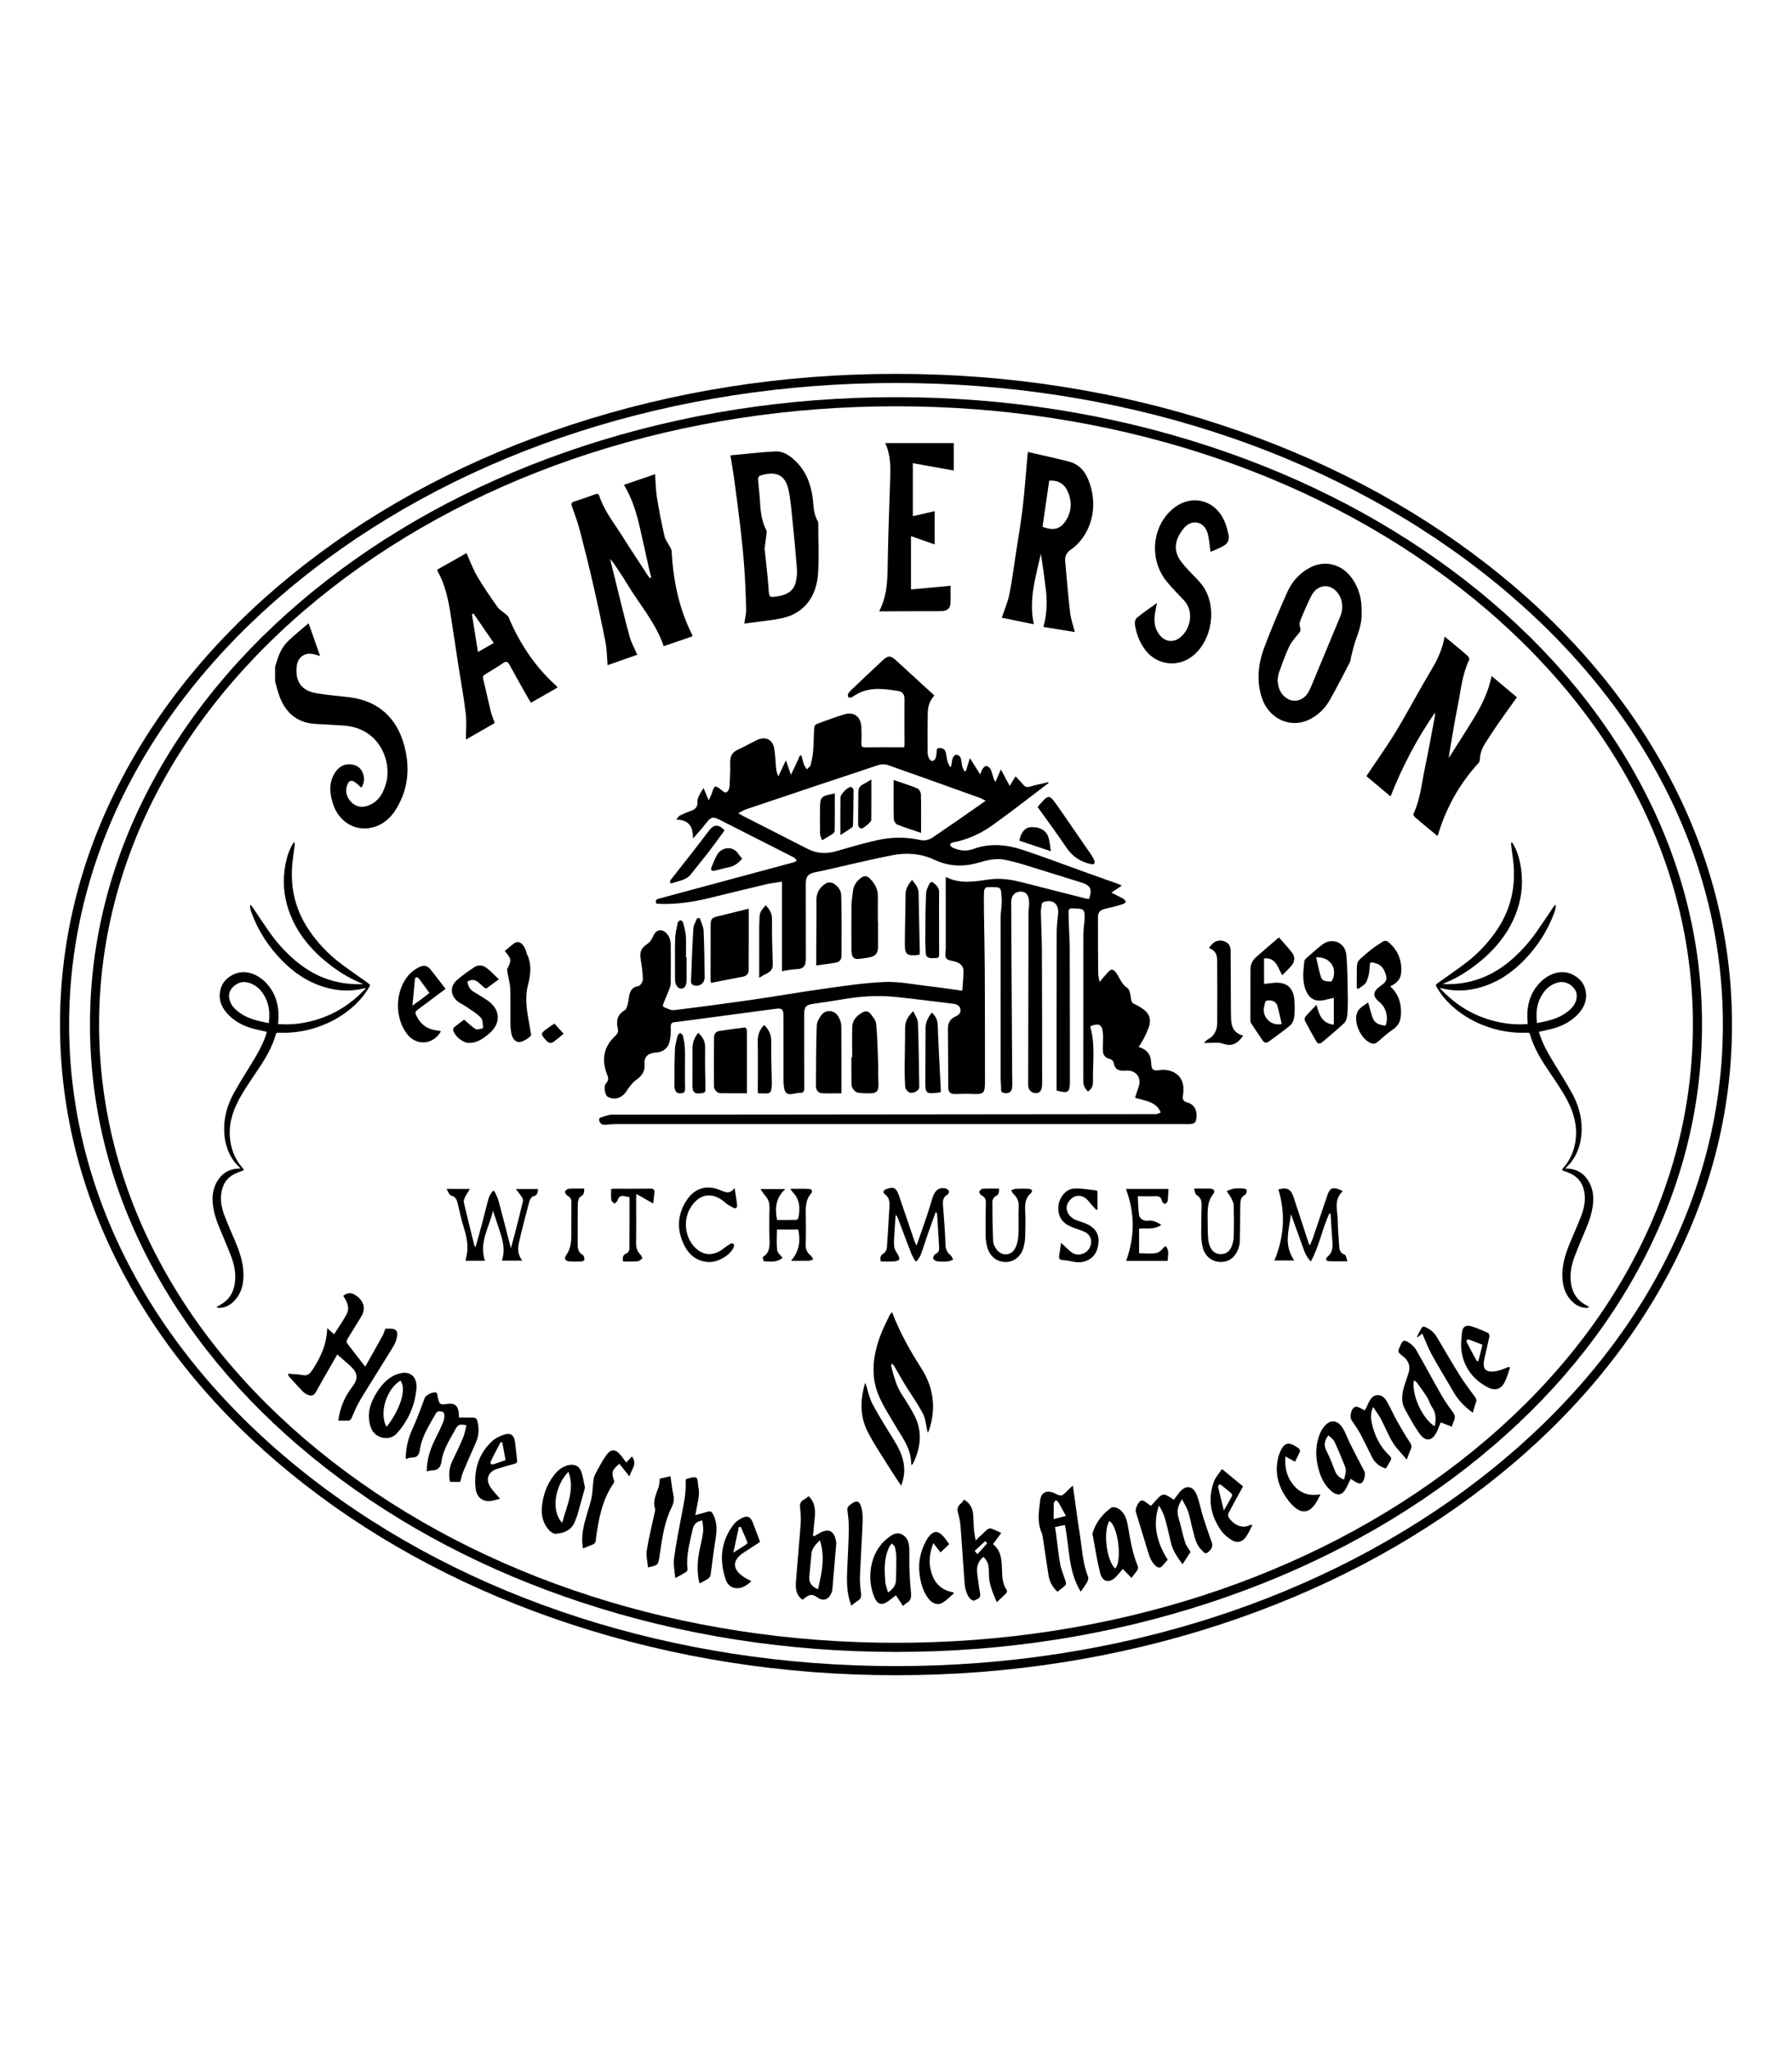 <?xml version="1.0" encoding="utf-8"?>
<!-- Generator: Adobe Illustrator 25.3.1, SVG Export Plug-In . SVG Version: 6.00 Build 0)  -->
<svg version="1.1" id="Layer_1" xmlns="http://www.w3.org/2000/svg" xmlns:xlink="http://www.w3.org/1999/xlink" x="0px" y="0px"
	 viewBox="0 0 4200 4800" style="enable-background:new 0 0 4200 4800;" xml:space="preserve">
<style type="text/css">
	.st0{fill:#020202;}
	.st1{fill:#E21A30;}
	.st2{fill:#C32235;}
</style>
<g>
	<g>
		<g>
			<path d="M644.77,1561.6c1.72-5.37,3.5-10.71,5.15-16.1c5.31-17.31,13.9-32.94,26.95-45.34c14.41-13.71,30.03-26.14,46.4-40.22
				c9.21,26.26,17.78,50.68,26.9,76.66c-5.38-1.55-9.72-3-14.15-4.04c-22.05-5.21-38.47,6.56-40.76,29.12
				c-3.53,34.77,11.55,56.22,45.94,62.13c25.41,4.37,51.21,6.38,76.84,9.44c67.99,8.12,112.3,47.66,129.81,114.72
				c12.89,49.35,9.31,96.67-15.95,141.39c-15.27,27.04-36.88,46.94-69.08,50.76c-36.31,4.31-69.58-18.43-81.98-55.92
				c-8.56-25.87-11.04-52.06,5.59-76.2c8.89-12.89,21.49-19.41,37.51-17.32c12.89,1.68,22.29,8.58,26.71,20.92
				c4.31,12.05,2.72,23.61-3.65,33.58c-6.07-5.16-11.01-10.43-16.94-14.12c-6.66-4.14-12.21-1.9-15.42,5.66
				c-6.05,14.23-3.66,27.51,5.76,39.01c10.03,12.24,23.56,17.13,39.05,12.47c26.06-7.84,38.33-28.39,45.16-52.64
				c14.49-51.45-14.6-130.66-100.11-136.06c-21.61-1.36-43.23-2.47-64.85-3.68c-41.28-2.31-68.44-24.09-83.45-61.65
				c-4.85-12.13-7.68-25.06-11.44-37.63C644.77,1584.89,644.77,1573.24,644.77,1561.6z"/>
		</g>
		<g>
			<path d="M2255.41,2320.7c1.01-15.61,2.45-30.32,2.78-45.06c0.27-12.42-7.44-19.29-18.72-22.81c-7.52-2.35-18.04-2.74-21.66-7.9
				c-3.84-5.47-1.2-15.55-1.21-23.62c-0.05-53.37-0.05-106.75-0.04-160.12c0-1.92,0.2-3.84,0.38-7.01
				c33.33,17.56,67.75,10.66,101.74,5.87c27.28-3.84,53.28,0.75,79.34,7.42c48.97,12.53,97.97,24.98,146.97,37.39
				c2.43,0.62,5.01,0.62,7.41,0.9c8.04-23.29,3.76-31.79-18.36-38.61c-44.9-13.86-89.67-28.14-134.62-41.83
				c-14.76-4.5-29.8-8.28-44.92-11.38c-20.9-4.29-41.2,1.16-60.96,6.83c-35.8,10.28-69.82,9.14-104.2-7.04
				c-31.12-14.65-65.21-16.85-98.63-10.26c-51.72,10.2-102.97,22.77-154.42,34.31c-8.15,1.83-16.29,3.74-24.5,5.24
				c-17.28,3.15-23.25,9.65-23.27,27.44c-0.06,53.37,0.16,106.75,0.26,160.12c0.01,5.82,0.17,11.65-0.07,17.46
				c-0.66,16.18-6.72,21.91-22.64,22.29c-5.46,0.13-10.92,0.92-16.34,1.7c-5.3,0.76-10.55,1.88-17.02,3.06c0-70.1,0-139.1,0-209.75
				c-13.2,2.13-25.31,3.36-37.06,6.12c-44.74,10.53-89.36,21.59-134.03,32.4c-37.14,8.99-74.68,14.63-113.03,13.52
				c-2.58-0.07-5.17-0.17-7.75-0.4c-0.92-0.08-1.8-0.58-2.69-0.88c-2.63-6.35-0.45-9.26,6.06-11
				c105.12-28.17,210.2-56.52,315.26-84.93c2.85-0.77,5.4-2.63,8.09-3.98c-2.13-2.51-3.77-5.98-6.48-7.37
				c-36.08-18.52-72.31-36.75-108.5-55.06c-22.08-11.18-44.17-22.34-66.22-33.58c-15.42-7.86-20.02-6.59-30.94,7.38
				c-9.65,12.35-19.82,24.29-31.28,36.45c0.38-25.63-7.62-43.39-39.02-44.05c3.6-4.4,5.15-7.93,7.81-9.25
				c8.32-4.14,16.87-8.01,25.69-10.91c10.08-3.31,16.48-9.18,16-20.06c-0.58-13.15,7.69-21.96,14.22-33.89
				c4.12,9.82,7.52,17.91,12.16,28.98c3.43-7.78,6.49-13.13,8.19-18.88c4.76-16.07,7.14-16.97,20.3-6.44
				c1.77,1.41,3.64,2.7,5.33,4.19c5.47,4.82,9.69,2.49,12.45-2.8c1.72-3.3,2.66-7.33,2.81-11.08c0.7-17.76,1.86-35.56,1.19-53.29
				c-0.56-14.94,5-24.4,18.43-30.61c15.18-7.02,29.77-15.32,44.86-22.56c19.12-9.17,36.2-1.19,40.03,19.73
				c2.72,14.85,2.74,30.18,4.25,45.27c0.66,6.59,2.01,13.11,5.29,20.26c2.78-5.8,5.58-11.59,8.33-17.4
				c2.87-6.06,5.69-12.15,9.52-20.34c4.14,11.94,7.61,21.94,11.8,34.05c4.27-8.93,7.83-16.22,11.26-23.57
				c3.34-7.15,6.56-14.36,9.84-21.54c1.15-0.08,2.3-0.16,3.45-0.24c1.94,7.07,3.51,14.27,5.97,21.15c1.44,4.04,4.31,7.56,6.54,11.32
				c3.11-3.18,8.02-5.88,9-9.62c2.91-11.11,5.14-22.55,6.04-33.99c1.42-18.04,1.29-36.19,2.45-54.26c0.19-2.93,3.12-7.23,5.78-8.22
				c21.41-7.95,42.87-15.88,64.69-22.58c22.34-6.86,38.83,5.44,39.96,29.05c0.61,12.91,0.71,25.89,0.14,38.8
				c-0.32,7.31,1.74,9.47,9.14,9.37c30.06-0.4,60.12-0.17,91.09-0.17c0.25-2.25,0.75-4.68,0.75-7.1
				c-0.03-35.58-0.41-71.17-0.05-106.74c0.1-10.05-5.34-16.45-13.21-17.68c-31.53-4.93-63.42-10.09-94.03,4.69
				c-5.76,2.78-10.89,6.89-16.62,9.74c-2.08,1.03-6.08,1.21-7.41-0.08c-1.44-1.39-1.73-5.34-0.84-7.47
				c1.31-3.15,3.78-6.01,6.31-8.41c24.84-23.61,49.66-47.25,74.77-70.57c12.71-11.8,18.66-11.45,31.33,0.16
				c29.32,26.86,58.67,53.68,87.99,80.55c0.67,0.61,1.05,1.53,1.54,2.26c-10.88,11.46-14.89,25.61-15.21,40.48
				c-0.66,31.04-0.4,62.1-0.32,93.16c0.03,9.82,6.38,20.58,11.39,19.11c8.66-2.55,8.31-11.2,9.64-18.27c0.93-4.9-2.15-11.97,6.91-12
				c7.63-0.02,13.1,3.17,14.74,11.13c1.36,6.62,2.1,13.41,3.89,19.9c1.26,4.59,3.82,8.82,5.8,13.21c0.88-0.22,1.76-0.43,2.64-0.65
				c1.24-6.83,1.84-13.87,3.99-20.4c1.05-3.18,5.02-7.6,7.58-7.55c3.63,0.08,9.2,3,10.37,6.07c2.59,6.79,2.6,14.52,4.36,21.69
				c0.96,3.92,3.32,7.5,5.05,11.23c1.06-0.15,2.11-0.3,3.17-0.45c2.8-8.94,5.6-17.89,9.54-30.46c8.82,13.91,16.29,25.7,24.15,38.09
				c1.71-4.13,2.93-8.78,5.43-12.6c2.02-3.09,5.73-7.35,8.42-7.16c3.62,0.25,8.55,3.52,10.12,6.83c3.55,7.46,5.33,15.76,7.95,23.68
				c0.58,1.75,1.7,3.33,3.65,7.05c4.54-10.29,8.4-19.06,12.95-29.37c7.1,13.25,13.42,25.06,20.64,38.54
				c4.69-7.74,8.84-14.58,13.62-22.46c6.24,6.66,12.29,12.36,17.42,18.8c4.59,5.76,9.05,7.44,16.49,5.25
				c14.14-4.17,28.68-6.99,43.2-10.41c0,1.27,0.23,2.13-0.03,2.33c-43.5,32.91-86.45,66.6-130.79,98.34
				c-28.12,20.13-59.61,34.31-94.08,40.79c-2.22,0.42-5.86,3.68-5.58,4.81c0.63,2.55,2.85,5.59,5.23,6.69
				c16.42,7.59,32.11,9.91,50.74,3.13c38.07-13.86,77.3-9.74,115.01,2.76c47.32,15.69,93.95,33.46,140.89,50.28
				c28.16,10.09,56.35,20.07,84.51,30.16c1.69,0.61,3.2,1.73,5.85,3.2c-8.17,5.51-15.47,10.42-24.25,16.34
				c10.4,5.19,19.36,9.32,27.94,14.14c2.7,1.51,4.37,4.85,6.51,7.36c-2.43,1.85-4.6,4.61-7.34,5.41
				c-13.28,3.85-26.6,7.65-40.11,10.55c-12.9,2.77-18.36,7.61-18.39,20.62c-0.09,43.67,0.09,87.34,0.54,131
				c0.07,6.59,2.09,13.16,3.29,20.2c7.24-8.46,13.47-16.48,20.48-23.74c7.1-7.35,10.98-6.87,17.44,1c2.03,2.47,3.68,5.29,5.29,8.07
				c5.97,10.29,10.29,20.91,21.5,28.35c6.01,3.99,7.67,16.32,8.85,25.21c0.88,6.65,2.52,10.26,8.71,12.99
				c7.03,3.1,13.78,7.16,20,11.7c14.88,10.86,19.2,25.22,12.91,42.71c-2.92,8.13-6.52,16.08-10.45,23.78
				c-3.76,7.35-8.36,14.28-13.01,22.1c14.16,4.46,24.69,12.29,27.94,27c1.11,4.99,1.04,10.23,1.61,15.35
				c1.16,10.48,4.99,13.46,15.33,12.34c5.44-0.59,11-1.63,16.37-1.11c32.02,3.11,47.95,24.54,42.65,58.43
				c-1.59,10.17-0.73,15.19,10.7,18.32c21.97,6.03,23.8,29.75,18.7,44.44c-0.95,2.74-6.28,5.26-9.79,5.56
				c-8.99,0.78-18.09,0.26-27.14,0.26c-440.19-0.03-880.37-0.06-1320.56,0c-8.35,0-16.71,0.91-25.03,1.68
				c-6.43,0.6-11.42-0.94-14.31-7.25c-2.11-4.6-1.81-8.5,3.46-10.05c8.58-2.53,17.33-6.41,26.01-6.42
				c424.66-0.58,849.32-0.79,1273.97-1.24c3.95,0,7.89-2.55,11.83-3.92c-1.76-3.14-3.2-6.52-5.33-9.39
				c-10.44-14.12-26.74-17.02-42.12-21.58c-3.95-1.17-7.98-2.05-12.85-3.28c1.11-3.71,1.94-6.67,2.89-9.59
				c2.19-6.74,4.93-13.34,6.57-20.21c4.44-18.6-7.32-33.54-26.47-34.03c-4.2-0.11-8.41,0.43-12.6,0.26
				c-11.33-0.47-17.32-5.04-19.93-16.06c-1.45-6.16-3.71-9.95-10.55-11.65c-9.61-2.4-15.46-9.03-15.39-19.65
				c0.03-4.84,0.06-9.69,0.1-14.53c0.06-8.4,0.72-16.86,0.06-25.2c-1.7-21.29-9.25-25.48-29.81-16.74
				c12.29,42.02,5.71,85.05,6.44,127.78c0.18,10.67-1.84,18.85-11.95,24.69c-6.31-6.44-10.67-13.28-10.65-23.23
				c0.17-114.84-0.07-229.67,0.13-344.51c0.02-13.83,2.89-27.66,2.93-41.5c0.05-16.43-2.86-18.61-19.49-19.33
				c-3.23-0.14-6.48,0.05-9.7-0.2c-5.66-0.45-8.54,1.88-8.41,7.68c0.22,10.32,0.28,20.64,0.64,30.96c0.63,18.08,2,36.15,2.06,54.23
				c0.3,104.16,0.34,208.32,0.38,312.48c0.01,25.99-4.14,28.81-31.19,21.15c0-4.49,0-9.26,0-14.03
				c0.03-119.69-0.02-239.38,0.22-359.06c0.03-12.22,1.84-24.44,2.85-36.66c0.16-1.93,0.61-3.84,0.71-5.77
				c1.12-22.24-13.22-33.11-34.42-25.87c-1.88,0.64-3.97,3.38-4.29,5.41c-1.07,6.97-2.05,14.08-1.9,21.1
				c0.61,28.09,2.31,56.18,2.43,84.27c0.46,102.54,0.45,205.08,0.6,307.63c0.01,3.88-0.04,7.77-0.24,11.64
				c-0.75,14.12-8.27,20.21-21.72,16.18c-3.97-1.19-8.21-6-9.62-10.09c-1.82-5.28-1.18-11.49-1.17-17.3
				c0.18-130.36,0.39-260.72,0.72-391.08c0.03-10.3,1.95-20.69,1.19-30.89c-1.13-15.03-8.9-22.08-20.96-21.29
				c-12.84,0.84-20.74,9.9-20.73,24.29c0.02,30.39,0.18,60.79,0.36,91.18c0.63,105.45,1.29,210.9,1.93,316.34
				c0.05,9.03,0.74,18.13-0.13,27.07c-1.02,10.5-8.23,14.85-18.49,12.82c-4.66-0.92-7.41-2.55-7.39-8.1
				c0.03-10.33-1.06-20.66-1.07-31c-0.09-124.54-0.13-249.08,0.06-373.62c0.02-10.92,2.25-21.83,2.48-32.77
				c0.21-9.63-0.47-19.35-1.8-28.89c-0.38-2.77-4.16-6.93-6.71-7.19c-9.27-0.95-18.74-1.14-27.98-0.11
				c-2.09,0.23-4.89,6.47-5.01,10.02c-0.5,16.16-0.31,32.34-0.1,48.51c0.61,46.56,1.73,93.12,1.95,139.69
				c0.41,85.4,0.32,170.8,0.41,256.2c0.03,28.68-2.49,30.74-31.24,29.38c-12.57-0.6-25.21,0.18-37.81,0.32
				c-12.55,0.14-17.02-4.07-17.09-16.66c-0.25-45.29-0.13-90.57-0.71-135.86c-0.18-14.03,5.26-23.57,17.88-29.21
				c7.38-3.3,13.13-8.71,11.51-16.91c-1.53-7.7-7.77-11.79-16.24-12.77c-46.16-5.32-92.2-11.84-138.44-16.29
				c-40.35-3.88-80.68-1.18-120.71,5.66c-23.2,3.96-46.48,7.48-69.79,10.74c-16.42,2.3-21.13,7.05-21.14,23.93
				c-0.03,57.26-0.05,114.51,0.21,171.77c0.04,7.64-0.11,13.07-10.21,12.8c-6.63-0.18-13.29,2.55-20.01,3.01
				c-10.22,0.7-15.03-3.25-16.74-13.23c-0.98-5.7-1.6-11.55-1.62-17.33c-0.13-50.79-0.08-101.57-0.1-152.36
				c-0.01-15.81-3.5-18.95-18.81-16.91c-72.28,9.62-144.55,19.28-216.83,28.89c-6.72,0.89-13.47,1.57-20.18,2.46
				c-5.97,0.79-8.55,3.65-8.42,10.31c0.22,10.59,0.15,21.42-1.8,31.78c-3.49,18.58-15.73,28.22-34.5,29.22
				c-16.42,0.87-26.49,9.89-25.16,26.21c1.4,17.09-5.26,27.4-18.73,37.03c-9.63,6.89-17.29,17.32-23.91,27.43
				c-10.22,15.6-26.94,21.31-43.35,12.85c-6.91-3.56-10.49-25.06-4.3-31.64c5.98-6.36,6.28-11.59,3-19.62
				c-14.29-35.03-8.87-66.52,19.72-92.49c5.37-4.88,6.47-9.76,4.94-16.17c-4.33-18.12-1.13-32.97,16.52-43.16
				c3.73-2.16,5.29-9.01,6.71-14.03c1.74-6.16,2.2-12.67,3.38-19c2.31-12.32,7.25-21.19,21.75-23.4
				c4.33-0.66,10.47-9.86,10.41-15.09c-0.18-15.64-2.39-31.35-5-46.84c-3-17.77,0.93-27.21,15.7-36.98
				c4.75-3.14,8.85-8.38,11.34-13.58c4.32-9,7.88-18.3,19.84-18.22c8.96,0.06,19.74,11.63,22.14,23c0.79,3.77,1.29,7.68,1.3,11.53
				c0.13,30.41,0.36,60.82-0.09,91.21c-0.08,5.48-2.84,11.04-4.93,16.35c-4.22,10.76-8.97,21.32-13.13,32.1
				c-0.58,1.51,0.44,5.14,1.54,5.55c7.94,2.93,16.45,8.28,24.12,7.36c61.84-7.47,123.6-15.7,185.26-24.59
				c55.58-8.01,110.9-17.85,166.51-25.56c47.32-6.55,94.79-13.9,142.4-15.8c33.15-1.32,66.69,5.66,99.98,9.54
				C2200.58,2312.87,2227.29,2316.89,2255.41,2320.7z M2310.15,1875.87c-5.68-2.92-9.18-5.23-13.01-6.6
				c-72.17-25.94-144.32-51.94-216.7-77.3c-6.48-2.27-15.09-2.01-21.69,0.18c-102.96,34.03-205.77,68.52-308.54,103.1
				c-6.44,2.17-12.35,5.89-19.9,9.56c4.68,2.8,7.3,4.58,10.1,6.01c50.95,25.97,101.94,51.85,152.86,77.87
				c21.52,11,43.52,11.9,66.57,5.26c31.84-9.17,63.68-18.58,95.98-25.82c33-7.4,66.65-8.03,99.91-0.62
				c11.73,2.61,21.61,0.08,31.04-6.34c21.05-14.33,42.09-28.68,63.04-43.16C2269.37,1904.47,2288.81,1890.78,2310.15,1875.87z"/>
		</g>
		<g>
			<path d="M3385.86,1491.3c6.85,5.57,12.02,9.69,17.1,13.92c12.42,10.34,24.97,20.53,37.04,31.26c2.23,1.98,4.39,7.12,3.36,9.22
				c-16.3,33.42-19.21,70.19-26.45,105.77c-7.78,38.23-13.66,76.84-20.34,115.29c-0.38,2.18-0.5,4.41-0.98,8.83
				c20.25-32.04,39.69-62,58.3-92.46c18.69-30.59,34.59-62.54,42.06-99.53c20.68,17.38,40.08,33.68,59.28,49.81
				c-15.4,21.59-30.83,42.88-45.85,64.45c-9.03,12.96-17.39,26.4-26.13,39.57c-8.52,12.84-14.65,26.42-14.86,42.25
				c-0.04,2.83-1.79,6.18-3.77,8.36c-43.77,48.05-74.74,103.3-93.66,165.41c-0.36,1.19-1.07,2.28-2.23,4.67
				c-5.73-4.79-11.01-9.22-16.3-13.61c-11.93-9.91-24.01-19.66-35.71-29.84c-2.16-1.88-4.75-6.38-3.91-8.16
				c16.03-34.17,19.26-71.51,26.86-107.7c8.54-40.71,15.83-81.68,23.62-122.55c0.21-1.09-0.11-2.28-0.38-6.57
				c-43.05,62.48-76.51,126.77-103.81,195.95c-19.55-16.41-38.9-32.65-56.67-47.56c23.79-35.67,48.13-69.49,69.61-105.02
				c28.55-47.22,54.14-96.23,82.48-143.59C3368.77,1545.63,3380.62,1521.37,3385.86,1491.3z"/>
		</g>
		<g>
			<path d="M1526.56,1352.53c-1.56-5.73-3.35-11.41-4.65-17.2c-7.36-32.71-14.46-65.47-21.91-98.15
				c-7.97-34.98-18.07-69.23-37.61-101.38c24.62-8.45,48.37-16.61,72.98-25.06c1.38,18.88,1.44,36.73,4.24,54.13
				c4.91,30.51,10.81,60.91,17.79,91c2.23,9.6,9.28,18.05,13.95,27.13c1.28,2.5,2.6,5.29,2.75,8.01
				c3.74,68.52,17.09,134.64,48.4,196.36c0.38,0.76,0.05,1.88,0.05,3.33c-22.58,7.73-45.22,15.48-67.02,22.94
				c-18.92-55.7-57.72-98.73-86.65-147.49c-8.89-14.98-18.89-29.31-28.55-43.82c-2.57-3.86-5.78-7.3-10.45-13.11
				c5.32,21.65,9.84,40.32,14.5,58.96c10.23,40.92,19.96,81.98,31.14,122.65c3.96,14.41,11.55,27.82,18,42.88
				c-22.7,7.99-45.85,16.14-69.42,24.45c-1.59-18.43-1.57-36.28-4.93-53.48c-9.02-46.16-19.01-92.15-29.53-138
				c-9.59-41.8-19.95-83.43-30.85-124.9c-4.91-18.68-11.7-36.89-18.17-55.13c-2.32-6.53-1.71-9.74,5.55-11.99
				c16.32-5.06,32.37-10.99,48.5-16.63c4.3-1.5,8.02-2.36,9.9,3.44c11.29,35.03,34.44,63.35,53.62,93.87
				c19.58,31.15,39.96,61.8,60.05,92.63c1.44,2.22,3.36,4.13,5.06,6.18C1524.39,1353.6,1525.47,1353.06,1526.56,1352.53z"/>
		</g>
		<g>
			<path d="M2409.23,1058.76c32.93,7.63,64.75,14.46,96.26,22.51c19.87,5.08,34.08,18.34,42.69,36.78
				c23.48,50.26,18.46,112.48-21.75,155.36c-5.26,5.61-11.45,10.49-17.78,14.91c-9.2,6.43-13.05,15.35-12.14,25.86
				c3.5,40.53,6.91,81.08,11.64,121.47c1.74,14.82,7.04,29.23,11,44.93c-24.52-3.99-48.76-7.93-73.64-11.98
				c8.04-29.14,9.24-57.67,5.84-86.38c-3.36-28.36-7.24-56.66-11.86-85.04c-11.79,54.02-29.15,107.37-16.41,165.17
				c-26.06-5.31-50.73-10.33-75.18-15.31c6.1-18.31,13.84-35.78,17.59-54.06c6.34-30.9,10.25-62.3,15.02-93.51
				c5.66-37,12.12-73.92,16.48-111.08c4.78-40.73,7.56-81.7,11.23-122.56C2408.37,1063.96,2408.74,1062.11,2409.23,1058.76z
				 M2443.43,1234.03c26.31,10.01,42.5,5.36,55.27-15.51c13.77-22.49,13.91-45.79,2.82-69.28c-7.92-16.77-22.92-24.9-42.48-23.17
				C2453.88,1161.79,2448.68,1197.71,2443.43,1234.03z"/>
		</g>
		<g>
			<path d="M1711.88,1066.69c36.16-3.31,71.05-7.54,106.07-9.28c16.91-0.84,31.44,8.77,43.89,20.12
				c25.28,23.05,37.62,52.64,42.45,85.84c2.86,19.66,1.66,40.17,12.73,58.08c1.06,1.72,0.76,4.41,0.76,6.64
				c0.05,38.14,1.89,76.4-0.41,114.4c-3.1,51.25-29.23,92.72-82.19,105.06c-24.67,5.75-50.27,7.54-75.45,11.12
				c-4.7,0.67-9.4,1.32-15.31,2.15c1.6-11.56,4.5-22.26,4.28-32.9c-0.66-31.89-1.91-63.8-4.12-95.62c-2.17-31.22-5.31-62.4-8.9-93.5
				c-4.51-39.09-9.74-78.11-15-117.11C1718.32,1104.2,1715.13,1086.81,1711.88,1066.69z M1791.55,1288.64
				c0.49,0.05,0.98,0.11,1.48,0.16c0,1.94-0.17,3.89,0.03,5.81c2.76,27.6,6.21,55.16,8.15,82.82c1.59,22.69,0.8,22.73,23.35,19.03
				c19.93-3.27,35.75-12.19,40.59-33.19c2.36-10.22,3.37-21.18,2.57-31.62c-2.88-37.66-6.52-75.28-10.39-112.86
				c-2.45-23.73-4.15-47.72-9.14-70.96c-9.15-42.61-37.46-42.55-66.83-33.73c-2.2,0.66-4.87,4.95-4.73,7.41
				c0.73,12.86,2.53,25.65,3.52,38.5c2.15,27.96,2.14,56.29,16.03,81.99c1.08,2,0.82,4.97,0.53,7.42
				C1795.1,1262.5,1793.29,1275.57,1791.55,1288.64z"/>
		</g>
		<g>
			<path d="M1306.7,1610.54c-20.9,11.97-41.02,23.49-62.19,35.62c-1.95-3.04-4.11-6.06-5.92-9.28
				c-14.86-26.44-29.85-52.81-44.33-79.46c-4.29-7.91-8.18-8.96-15.72-3.78c-13.56,9.3-27.72,17.73-41.82,26.23
				c-4.58,2.76-5.65,5.38-4.26,10.91c6.1,24.38,11.18,49.02,17.19,73.43c2.34,9.49,6.15,18.61,9.82,29.46
				c-21.57,12.4-44.79,25.75-67.45,38.79c0-20.64,1.89-41.05-0.41-60.97c-4.14-35.83-10.86-71.37-16.38-107.05
				c-6.4-41.43-12.63-82.89-19-124.33c-5.41-35.18-12.56-69.86-30.23-101.39c-0.59-1.06-0.7-2.4-1.23-4.3
				c22.98-13.01,45.85-25.95,68.51-38.77c8.5,18.66,15.32,37.59,25.33,54.65c14.5,24.68,30.85,48.33,47.44,71.69
				c5.03,7.08,13.53,11.66,20.31,17.53c2.09,1.81,4.51,3.78,5.53,6.21c26.12,61.82,62.39,116.54,112.58,161.57
				C1305.14,1607.89,1305.53,1608.81,1306.7,1610.54z M1157.27,1506.17c-16.11-23.42-31.75-46.14-47.39-68.87
				c-1.28,0.52-2.55,1.05-3.83,1.57c4.67,29.13,9.34,58.26,14.18,88.47C1133.43,1519.8,1145.09,1513.13,1157.27,1506.17z"/>
		</g>
		<g>
			<path d="M3191.24,1433.85c1.41,22.13-5.88,44.37-14.1,66.6c-4.52,12.23-7.04,25.21-10.35,37.89c-1.13,4.33-1.01,9.23-3.01,13.07
				c-15.44,29.66-30.75,59.41-47.15,88.53c-11.14,19.78-27.2,35.41-47.72,45.54c-43.62,21.54-94.17-0.97-110.71-48.97
				c-14.06-40.77-9.52-81.28,5.13-120.37c16.15-43.1,34.42-85.45,53.01-127.57c11.46-25.98,29.71-46.76,55.65-59.81
				c34.31-17.24,73.16-7,96.56,25.67C3185.11,1377.55,3192.11,1403.59,3191.24,1433.85z M2994.25,1593.18
				c0.93,5.79,1.38,11.29,2.73,16.56c4.22,16.44,18.52,29.77,33.19,31.41c16.38,1.82,29.82-6.41,38.49-23.65
				c1.45-2.88,2.81-5.81,4.05-8.78c22.78-54.76,45.44-109.57,68.37-164.26c5.08-12.11,6.06-24.24,3.13-36.91
				c-4.06-17.47-18.03-31.88-33.16-34.03c-15.27-2.17-29.82,6.08-38.46,23.69c-9.19,18.73-17.51,37.92-25.31,57.27
				c-1.91,4.73-1.54,11.26,0,16.28c1.69,5.52,0.52,8.4-3.03,12.64c-8.22,9.82-17.17,19.67-22.59,31.05
				c-9.38,19.68-16.54,40.44-24.1,60.95C2995.48,1581.02,2995.28,1587.35,2994.25,1593.18z"/>
		</g>
		<g>
			<path d="M2060.52,1432.03c21-40.03,19.53-82.04,20.3-123.97c1.13-62.05,3.53-124.08,5.54-186.11
				c0.92-28.46,1.28-56.79-11.78-84.04c54.24,0,107.16,0,160.78,0c0,21.23,0,42.34,0,64.29c-32.07-5.75-63.64-11.41-95.85-17.18
				c0,41.65,0,82.26,0,124.1c17.04-3.89,33.54-7.66,51.04-11.66c0,25.71,0,51.18,0,77.89c-18.49-6.51-36.57-12.88-55.45-19.53
				c0,41.9,0,83.03,0,124.97c31.14-2.9,61.56-5.74,92.63-8.63c0,14.15,0.97,28.6-0.32,42.85c-0.96,10.6-8.1,15.92-19.54,16.39
				c-15.16,0.62-30.36,0.23-45.55,0.29c-30.39,0.11-60.78,0.23-91.17,0.34C2068.06,1432.04,2064.98,1432.03,2060.52,1432.03z"/>
		</g>
		<g>
			<path d="M2837.21,1292.83c-2.55-16.52-3-31.54-7.39-45.31c-8.6-27-37.46-31.9-55.29-10.09c-14.28,17.46-23.42,37.42-16.09,60.01
				c3.52,10.84,11.56,20.69,19.15,29.64c12.31,14.51,27.09,27,38.79,41.94c38.66,49.4,25.5,135.16-25.39,170.78
				c-34.41,24.09-80.52,16.76-106.23-16.63c-13.75-17.86-21.41-38.25-24.83-60.16c-0.79-5.03,0.95-12.83,4.5-15.75
				c14.56-11.96,30.27-22.53,47.31-34.88c-1.99,10.36-3.86,18.42-5.04,26.58c-2.54,17.58-0.1,34.34,11.24,48.57
				c13.35,16.74,33.15,18.44,49.44,4.52c22.97-19.62,31.74-59.93,7.53-85.81c-13.69-14.63-28.04-28.75-40.65-44.27
				c-39.56-48.66-35.57-121.53,8.29-164.38c44.98-43.95,108.18-29.56,129.88,29.71c2.87,7.84,4.61,16.1,6.73,24.21
				c2.89,11.07-0.98,20.59-9.97,26.21C2858.98,1284.08,2847.36,1288.15,2837.21,1292.83z"/>
		</g>
		<g>
			<path d="M2090.67,3073.51c18.1,47.61,41.93,89.87,68.22,130.83c29.15,45.43,35.69,93.8,18.74,145.17c-0.86,2.61-2.39,5-3.34,6.95
				c-3.53-15.06-4.33-31.52-11.19-44.87c-12.29-23.93-28.41-45.88-42.55-68.88c-8.57-13.94-16.37-28.34-24.64-42.46
				c-1.12-1.91-2.92-3.42-5.59-6.47c-0.93,3.47-1.9,5.03-1.58,6.24c6.05,22.96,11.52,46.05,24.82,66.42
				c10.57,16.18,21.05,32.56,29.82,49.74c19.1,37.44,14.59,74.8-3.12,111.49c-0.64,1.32-1.89,2.33-4.02,4.89
				c-0.88-8.11-1.16-14.67-2.36-21.05c-4.99-26.41-21.04-47.4-34.2-69.89c-14.46-24.71-30.66-48.89-41.27-75.24
				c-18.34-45.57-11.95-92,4.65-137.05c6.1-16.55,14.42-32.3,21.88-48.33C2085.95,3078.79,2087.93,3077.02,2090.67,3073.51z"/>
		</g>
		<g>
			<path d="M903.17,3112.37c2.76,0,7.24,0.01,11.73,0c12.36-0.03,17.84,4.98,15.9,17.34c-1.31,8.34-4.52,16.92-8.92,24.15
				c-25.49,41.84-51.93,83.1-77.28,125.02c-7.95,13.14-14.01,27.52-20,41.72c-2.49,5.9-5.58,7.73-11.53,7.34
				c-6.67-0.44-13.4-0.1-20.08-0.1c3.54-29.84,14.64-55.44,32.13-78.55c15.34-20.28,13.98-33.11-4.85-50.32
				c-9.46-8.65-19.3-16.89-29.86-26.1c-12.66,22.16-24.77,43.29-36.83,64.45c-4.14,7.27-8.19,14.6-12.27,21.9
				c-5.57,9.97-11.02,12.2-21.41,7.44c-4.56-2.09-8.81-5.47-12.3-9.12c-10.22-10.68-20.01-21.79-29.92-32.76
				c-1.22-1.35-2.17-2.94-2.36-6.97c11.61,1.08,23.37,1.36,34.79,3.47c10.69,1.98,16.14-3.27,21.32-11.06
				c19.54-29.34,34.32-60.44,35.52-99.06c5.97,5.37,10.06,9.05,16.06,14.45c10.28-16.26,21.01-31.16,29.49-47.24
				c8.06-15.28,0.63-29.4-8.03-42.88c7.83-6.29,15.98-8.38,25.02-3.7c15.82,8.18,32,27.35,17.62,51.53
				c-10.71,18.01-22.16,35.57-32.92,53.55c-1.48,2.47-2.35,7.3-0.97,9.15c13.67,18.32,27.87,36.25,42.78,55.4
				c13.9-24.72,27.37-48.43,40.54-72.3C899.12,3124.41,900.56,3119.05,903.17,3112.37z"/>
		</g>
		<g>
			<path d="M2770.33,3512.03c-10.18,15.79-12.6,28.44-8.25,42.89c5.75,19.06,9.45,38.75,15.32,57.77
				c2.39,7.76,8.17,14.47,12.94,22.57c-5.63,8.69-11.86,18.31-18.81,29.04c-11.54-16.02-22.61-31.1-27.05-49.99
				c-4.49-19.13-8.72-38.34-14.08-57.23c-3.02-10.63-8.09-20.68-14.1-30.49c-15.69,45.61-4.71,86.76,20.43,127.03
				c-4.64,5.34-9.46,11.81-15.33,17.11c-1.81,1.64-7.43,1.44-9.67-0.18c-12.45-9.02-17.28-22.77-21.51-36.86
				c-9.25-30.82-18.68-61.58-28.15-92.33c-2.12-6.89,6.27-24.84,13.15-26.49c2.11-0.5,5.04,0.59,7.03,1.84
				c5.11,3.24,9.91,6.98,15.22,10.8c4.93-5.45,9.6-10.76,14.43-15.91c12.18-12.98,16.95-13.48,31.45-3.55
				c2.37,1.62,4.81,3.15,7.93,5.19c4.15-5.6,7.98-11.1,12.14-16.34c15.3-19.29,32.54-17.65,41.56,5.28
				c6.56,16.67,9.61,34.68,15.01,51.84c6.37,20.24,13.44,40.27,20.52,60.28c2.51,7.09-0.81,15.67-9.97,22.38
				c-6.77,4.96-10-1.81-13.52-5.02c-14.5-13.23-17.11-32.03-21.92-49.65c-3.65-13.36-5.72-27.2-10.08-40.29
				C2781.8,3532.06,2776,3523.24,2770.33,3512.03z"/>
		</g>
		<g>
			<path d="M3085.5,2353.73c6.16,24.31,13.76,43.85,40.68,46.49c0-20.92,0-41.09,0-62.83c-7.56,1.77-14.56,3.44-21.57,5.05
				c-20.97,4.83-35.28-2.09-43.69-21.81c-9.53-22.35-6.23-45.67-3.96-68.75c0.29-3,3.45-6.16,6.01-8.42
				c11.62-10.26,23.16-20.65,35.35-30.2c23.71-18.57,54.67-6.14,57.26,24.1c2.69,31.48,2.7,63.21,3.33,94.85
				c0.31,15.49-0.01,31.07-1.32,46.5c-0.53,6.21-2.89,13.85-7.18,17.89c-16.69,15.68-34.48,30.18-51.88,45.09
				c-5.01,4.29-10.16,3.46-13.19-1.73c-9.39-16.05-18.36-32.37-26.9-48.89c-1.26-2.43-0.5-7.5,1.32-9.65
				C3067.38,2372.42,3075.77,2364.06,3085.5,2353.73z M3084.69,2242.35c3.92,16.42,6.63,32.21,11.63,47.23
				c3.43,10.32,14.83,9.04,23.44,9.66c1.73,0.12,4.91-7.51,5.94-11.91C3131.58,2262.26,3113.7,2241.37,3084.69,2242.35z"/>
		</g>
		<g>
			<path d="M1000.18,3446.89c0.05-30.02,9.51-56.08,22.45-81.24c5.6-10.89,10.85-21.98,15.61-33.26c2.07-4.92,3.18-10.5,3.4-15.84
				c0.13-3.18-1.9-8.96-3.67-9.25c-5.59-0.92-12.46-3.45-16.48,3.74c-15.07,26.96-32.72,53-37.35,84.3
				c-1.86,12.55-5.82,19.22-19.14,19c-4.52-0.07-9.07,1.99-14.05,3.18c-0.09-26.49,6.2-49.87,16.83-72.79
				c10.66-22.97,18.89-47.08,27.97-70.78c2.35-6.14,20.18-14.65,26.23-11.81c1.21,0.57,2.24,2.22,2.69,3.59
				c0.69,2.12,0.63,4.47,1.17,6.65c4.44,17.98,4.55,18.63,22.87,16.21c19.81-2.62,25.49,7.05,26.74,24
				c0.23,3.17,0.03,6.37,0.03,8.02c11.57,0,22.36-0.11,33.15,0.05c5.75,0.09,8.88,2.48,10.42,8.9c4.06,16.94,3.54,33.16-3.55,49.19
				c-10.27,23.22-20.53,46.44-30.32,69.86c-2.95,7.05-4.31,14.76-6.55,22.71c-7.91,0-15.85,0-23.82,0
				c-4.12-17.98-1.74-34.65,6.22-50.88c8.51-17.37,16.91-34.83,24.31-52.68c3.79-9.14,5.3-19.23,7.87-29
				c-16.53-3.52-19.76-1.98-26.38,10.2c-12.89,23.74-28.19,46.85-32.03,73.97c-2.24,15.84-9.09,21.44-23.57,21.63
				C1007.77,3444.6,1004.34,3445.97,1000.18,3446.89z"/>
		</g>
		<g>
			<path d="M3005.19,2284.44c-10.93-19.35-15.01-41.93-42.56-39.37c0,20.16,0,39.69,0,59.75c8.46-0.92,16.37-2.02,24.32-2.61
				c27.76-2.07,43.79,10.73,46.46,38.39c1.3,13.4,1.4,27.12,0.03,40.49c-0.73,7.15-3.94,15.95-9.13,20.39
				c-16.1,13.76-33.63,25.85-50.72,38.43c-5.29,3.9-10.37,2.99-14.1-2.46c-9.27-13.54-18.47-27.13-27.43-40.88
				c-1.27-1.95-1.43-4.89-1.43-7.37c-0.02-39.11,0.14-78.22,0.09-117.33c-0.02-11.68,3.93-21.64,12.58-29.28
				c17.15-15.16,34.62-29.95,54.11-46.75c11,12.66,22.17,24.11,31.57,36.87c6.1,8.27,5.73,19.02-0.51,27.32
				C3022.07,2268.57,3013.73,2275.65,3005.19,2284.44z M3003.93,2398.67c-3.27-14.11-6.08-28.35-9.97-42.3
				c-2.6-9.34-11.07-13.77-22.16-12.95c-9.05,0.68-6.67,8.72-8.62,13.94c-0.34,0.9-0.62,1.85-0.78,2.8
				C2958.55,2383.88,2979.91,2404.14,3003.93,2398.67z"/>
		</g>
		<g>
			<path d="M2514.49,3479.87c5.81,41.02,10.73,79.04,16.72,116.89c5.12,32.38,6.38,65.55,18.87,96.57c1.35,3.36,0.1,8.8-1.81,12.24
				c-4.33,7.8-9.83,14.94-15.31,23.03c-29.68-48.22-26.25-103.63-37.05-156.18c-4.26,0.76-7.98,1.35-11.67,2.1
				c-3.45,0.7-6.87,1.56-11.48,2.62c0.68,4.24,1.47,8.49,2.03,12.78c3.24,24.62,5.53,49.4,9.98,73.79
				c2.57,14.07,8.75,27.46,12.97,41.26c0.77,2.53,1.1,6.75-0.35,8.14c-5.75,5.51-12.28,10.2-18.92,15.51
				c-12.22-10.92-18.68-23.97-21.06-38.93c-4.76-29.91-9.02-59.9-13.55-89.84c-0.43-2.84-1-5.78-2.16-8.38
				c-11.27-25.43-6.9-51.91-3.67-77.74c2.33-18.67,16.77-24.01,33.98-15.55c15.41,7.57,16.81,7.24,28.99-5.59
				C2504.65,3488.73,2508.73,3485.27,2514.49,3479.87z M2498.32,3551.12c-6.42-11.73-11.85-21.98-17.68-31.99
				c-1.23-2.11-3.97-3.35-6.01-4.99c-1.69,2.44-4.73,4.83-4.84,7.34c-0.52,11.84-0.23,23.72-0.23,36.85
				C2479.38,3555.86,2488.22,3553.65,2498.32,3551.12z"/>
		</g>
		<g>
			<path d="M3258.46,2310.6c15.31,14.02,23.04,30.95,24.68,50.63c1.65,19.66,0.32,37.76-18.64,50.41
				c-12.57,8.38-23.85,18.77-35.28,28.74c-6.81,5.94-13.24,5.32-20.34,1.23c-20.14-11.6-34.94-43.84-29.27-66.18
				c3.47-13.68,16.15-19.1,27-27.12c3.78,12.99,6.56,25.09,10.86,36.61c4.99,13.34,17.22,16.08,29.54,17.95
				c7.48-15.94,2.89-41.42-12.4-53.97c-18.74-15.38-18.01-25.64,1.8-39.94c7.88-5.69,15.4-11.15,12.51-22.59
				c-3.4-13.43-9.48-25.51-23.58-29.58c-14.07-4.06-14.66-4.45-15.3,10.49c-0.49,11.2-2.91,23.08-7.76,33.07
				c-3.32,6.83-12.29,10.9-18.73,16.21c-1.23-0.69-2.46-1.38-3.69-2.07c0-7.83-0.15-15.66,0.02-23.49
				c0.94-43.47-3.93-34.29,27.64-61.59c10.68-9.23,22.75-16.92,34.69-24.53c2.49-1.58,8.38-1.1,10.7,0.84
				c22.85,19.09,33.67,43.62,31.01,73.54c-1.08,12.12-7.73,20.96-17.98,27.2C3263.84,2307.75,3261.63,2308.86,3258.46,2310.6z"/>
		</g>
		<g>
			<path d="M1754.82,2128.63c0,48.98,0.16,96.72-0.16,144.46c-0.05,7.79-5.16,13.1-13.02,14.66c-24.91,4.93-49.87,9.67-75.37,14.59
				c-0.39-2.69-0.88-4.49-0.88-6.29c0.02-42.94,0.07-85.89,0.15-128.83c0.02-13.62,2.55-17.2,15.34-20.42
				C1705.15,2140.7,1729.48,2134.85,1754.82,2128.63z"/>
		</g>
		<g>
			<path d="M2305.31,3646.95c-14.77,10.52-16.89,25.44-14.54,41.92c2.09,14.69,3.5,29.52,6.41,44.05
				c2.42,12.05-7.88,12.69-13.88,16.46c-1.78,1.12-8.41-2.65-10.78-5.75c-11.69-15.24-11.56-33.85-12.94-51.77
				c-2.98-38.65-5.15-77.36-8.23-116c-0.84-10.54-2.9-21.16-5.92-31.28c-2.89-9.7-1.09-16.64,6.86-22.74
				c2.96-2.27,4.82-5.96,7.21-9.05c13.47,8.39,19.71,19.26,21.07,32.67c1.27,12.51,1.15,25.16,2.2,37.7
				c0.66,7.82,2.35,15.56,3.91,25.39c10.15-9.69,18.3-17.85,26.94-25.45c2.15-1.89,6.37-3.46,8.8-2.65
				c7.86,2.61,15.33,6.4,24.34,10.33c-6.53,8.9-12.68,17.29-19.41,26.48c19.78,15.4,20.32,37.7,21.08,59.74
				c0.58,16.87,1.02,33.56,11.41,48.14c0.96,1.35-0.25,5.56-1.79,7.15c-6.73,6.93-13.95,13.39-21.83,20.81
				c-8.87-21.02-18.56-41.99-18.46-66.12C2317.86,3664.91,2315.62,3658.82,2305.31,3646.95z M2290.7,3640.76
				c8.29-9.15,15.57-17.18,23.09-25.49c-2.18-2.39-3.83-4.21-4.73-5.19c-8.32,7.69-16.27,15.03-24.55,22.68
				C2286.55,3635.4,2288.25,3637.59,2290.7,3640.76z"/>
		</g>
		<g>
			<path d="M1880.96,3747.38c-16.82-11.83-16.6-28.68-15.24-45.67c3.56-44.44,7.7-88.83,10.88-133.3
				c0.89-12.49-0.22-25.22-1.45-37.73c-0.79-8.08,1.28-13.54,8.44-17.47c4.15-2.28,7.79-5.5,11.79-8.4
				c15.71,15.45,15.98,34.16,13.84,53.56c-1.42,12.95-2.49,25.94-3.71,38.9c0.91,0.46,1.82,0.92,2.74,1.38
				c4.84-2.82,9.61-5.78,14.54-8.45c18.7-10.13,31.9-3.81,35.98,17.19c0.55,2.85,1.37,5.8,1.14,8.63
				c-2.93,36.04-6.04,72.06-9.12,108.08c-0.08,0.96-0.38,1.9-0.64,2.83c-5.23,18.8-19.51,26.24-34.97,14.6
				c-13.3-10-21.02-4.37-30.48,3.09C1883.69,3745.42,1882.63,3746.15,1880.96,3747.38z M1921.61,3608.03
				c-10.74,10.68-18.95,19.3-19.9,32.78c-1.26,18-3.78,35.92-4.91,53.92c-0.82,13.18,6,22.33,20.41,28.05
				C1925.76,3685.23,1934.6,3648.37,1921.61,3608.03z"/>
		</g>
		<g>
			<path d="M3402.51,3341.96c-8.62-3.36-16.63-6.48-25.69-10.01c-1.32,3.07-2.69,6.17-3.99,9.3c-1.73,4.16-3.15,8.48-5.14,12.5
				c-11.07,22.33-26.51,24.63-40.8,4.34c-12.93-18.36-23.89-38.23-34.49-58.09c-10.39-19.46-5.68-39.54,0.74-59.21
				c2.5-7.66,4.96-15.34,7.62-22.94c6.07-17.34,0.82-30.72-13.48-41.63c-12-9.16-11.77-9.46-5.61-23.42
				c6.21-14.07,9.35-15.43,22.12-6.56c6.16,4.28,12.05,10.12,15.74,16.58c19.54,34.15,38.04,68.9,57.57,103.07
				c7.98,13.96,16.96,27.49,26.78,40.21c5.6,7.26,7.68,13.54,3.84,21.85C3405.72,3332.24,3404.39,3336.82,3402.51,3341.96z
				 M3362.6,3341.09c3.38-16.29,3.3-31.03-6.33-44.93c-4.88-7.04-6.93-16-11.54-23.28c-7.68-12.12-16.3-23.66-24.76-35.27
				c-1.27-1.74-3.8-2.56-6.19-4.08C3308.12,3267.62,3333.5,3323.21,3362.6,3341.09z"/>
		</g>
		<g>
			<path d="M1607.59,3465.35c0.74-0.71,0.94-1.06,1.19-1.11c7.87-1.29,18.06-6.05,22.95-2.81c4.61,3.05,3.53,14.56,5.17,22.29
				c3.97,18.73-2.15,36.46-5.19,54.5c-0.57,3.41-1.32,6.79-2.13,10.86c10.42-2.81,19.98-5.08,29.34-8.01
				c6.77-2.12,9.62,0.69,12.6,6.48c10.44,20.23,8.45,40.95,4.88,62.34c-4.35,26.01-7.01,52.31-10.85,78.42
				c-0.51,3.5-2.85,7.74-5.68,9.69c-6.28,4.3-13.41,7.36-20.48,11.07c-7.07-28.73-4.65-56.64,1.55-84.53
				c2.72-12.26,5.74-24.56,7.02-37.01c0.87-8.45-1.05-17.19-1.73-25.79c-14.97,2.09-20.43,9.65-23.07,21.73
				c-6.68,30.54-15.48,60.69-11.74,92.56c0.25,2.11-1.82,5.46-3.78,6.68c-7.35,4.57-15.1,8.5-25.06,13.96
				c-1.18-16.15-4.71-31.26-2.85-45.67c4.25-32.9,10.87-65.5,17.04-98.13c5.16-27.27,11.56-54.34,10.27-82.4
				C1606.97,3468.58,1607.45,3466.68,1607.59,3465.35z"/>
		</g>
		<g>
			<path d="M2145.39,2954.49c-3.33-6.29-7.33-12.32-9.88-18.91c-10.72-27.61-21-55.39-31.5-83.08c-0.86-2.28-2.12-4.41-4.84-6.45
				c-0.84,12.3-1.83,24.59-2.49,36.9c-0.66,12.26-1.96,24.61-1.05,36.78c0.46,6.18,4.69,12.32,8.06,17.98
				c6.97,11.72,5.29,15.85-8.48,17.08c-8.02,0.72-16.15,0.32-24.23,0.36c-2.21,0.01-4.42-0.24-6.87-0.38
				c-1.5-8.17-1.4-14.31,7.23-18.89c3.82-2.03,6.92-8.63,7.29-13.39c2.45-32.2,3.97-64.46,6.02-96.69
				c0.71-11.17-0.66-20.86-10.62-28.33c-5.78-4.34-3.92-9.57,3.16-12.05c17.24-6.05,23.22-3.43,29.29,14.05
				c12.34,35.57,24.3,71.26,36.49,106.88c1.12,3.26,2.81,6.32,5.12,11.43c8.43-24.06,16.36-46.06,23.83-68.21
				c4.94-14.64,9.14-29.53,13.84-44.25c5.84-18.28,17.02-25.64,32.03-20.81c2.55,0.82,5.75,3.64,6.17,5.98
				c0.45,2.48-1.3,6.87-3.41,8.03c-10.35,5.68-11.2,14.53-10.42,24.84c2.33,30.92,4.95,61.84,5.9,92.81
				c0.33,10.98,4.21,17.98,12.08,24.45c2.79,2.3,3.97,6.57,5.88,9.94c-3.85,1.48-7.63,3.93-11.57,4.24
				c-8.35,0.66-16.88,0.9-25.16-0.11c-3.79-0.46-9.47-3.78-10.1-6.71c-0.68-3.17,2.63-9.33,5.77-10.77
				c7.42-3.41,8.63-8.46,8.16-15.55c-1.71-25.79-3.11-51.59-4.7-77.38c-0.09-1.5-0.86-2.96-3.28-4.92
				c-5.66,15.57-11.47,31.08-16.93,46.72c-6.14,17.61-11.66,35.45-18.08,52.96c-2,5.46-6.08,10.16-9.2,15.2
				C2147.7,2954.33,2146.55,2954.41,2145.39,2954.49z"/>
		</g>
		<g>
			<path d="M3115.77,2842.42c-17.03,35.98-23.49,76.38-43.53,112.63c-12.52-12.56-16.17-27.04-21.19-40.8
				c-8.24-22.61-16.39-45.26-25.34-70.01c-5.49,41.77-16.97,71.03,7.52,108.45c-15.29,0-30.19,0-46.33,0
				c22.91-54.93,26.33-110.4,9.29-166.6c20.16-5.39,29.4-0.69,35.36,17.38c12,36.35,23.83,72.76,35.78,109.12
				c0.39,1.19,1.29,2.21,2.8,4.73c2.89-7.11,5.67-13.1,7.78-19.31c10.77-31.67,21.36-63.41,32.02-95.12
				c0.72-2.14,1.45-4.28,2.3-6.36c5.31-12.99,11.08-15.72,24.09-11.2c3.26,1.13,6.36,2.76,10.94,4.78
				c-23.12,21.26-11.51,47.53-11.76,71.85c-0.18,17.72,2.07,35.45,2.97,53.19c0.52,10.27,0.95,19.72,13.37,24.02
				c3,1.04,3.68,8.78,6.14,15.33c-16.49,0-30.29,0.46-44.03-0.22c-5.81-0.29-7.57-4.41-3.61-9.57c0.2-0.26,0.37-0.55,0.62-0.74
				c14.9-11.49,12.57-27.32,11.27-43.17c-1.58-19.19-2.47-38.44-3.65-57.67C3117.66,2842.89,3116.71,2842.65,3115.77,2842.42z"/>
		</g>
		<g>
			<path d="M1114.44,2921.75c5.55-19.97,10.66-37.81,15.43-55.75c5.39-20.25,10.11-40.67,15.91-60.8
				c1.58-5.49,5.97-10.17,9.07-15.23c1.24-0.03,2.49-0.06,3.73-0.09c3.37,7.72,7.75,15.16,9.92,23.2
				c9.75,35.99,18.86,72.14,28.93,111.02c3.65-13.51,6.74-24.49,9.56-35.54c6.31-24.66,12.63-49.33,18.56-74.08
				c0.69-2.88-0.22-6.87-1.84-9.42c-4.1-6.42-9.04-12.32-14.74-19.89c18.57,0,35.04,0,52.03,0c-0.26,8.51-1.39,14.94-11.5,17.36
				c-3.7,0.88-7.55,7.09-8.74,11.56c-8.73,32.66-17.4,65.36-24.79,98.34c-3.03,13.51-2.17,27.63,8.26,40.53c-16.8,0-31.76,0-46.77,0
				c-0.27-0.53-0.9-1.18-0.77-1.58c7.52-22.79,2.26-44.58-5-66.25c-5.31-15.85-10.5-31.75-16.19-48.97
				c-9.03,39.17-33.25,74.49-18.95,117.16c-15.87,0-30.53,0-45.6,0c1.45-7.38,3.32-14.19,4.06-21.12
				c2.22-20.67-2.78-40.24-8.87-59.84c-5.24-16.87-8.93-34.23-12.94-51.46c-2.2-9.45-4.49-17.48-16.08-20.41
				c-4.11-1.04-6.47-9.06-10.65-15.46c19.53,0,36.39,0,54.82,0c-4.47,7.56-8.74,13.89-12.02,20.7c-1.66,3.45-2.84,8.07-2,11.63
				c7.82,33.24,16.11,66.36,24.31,99.5C1111.81,2917.76,1112.53,2918.53,1114.44,2921.75z"/>
		</g>
		<g>
			<path d="M1750.61,2560.94c-21.63,0-41.91,0.33-62.17-0.16c-7.95-0.19-14.99-8.08-15.04-16.28c-0.23-38.08-0.32-76.17,0.07-114.26
				c0.08-7.87,4.2-14.03,13.19-15.29c19.76-2.77,39.47-5.84,59.27-8.21c1.3-0.16,4.56,4.51,4.58,6.95
				c0.27,32.92,0.12,65.84,0.09,98.77C1750.6,2528.21,1750.61,2543.96,1750.61,2560.94z"/>
		</g>
		<g>
			<path d="M1997.36,2476.8c0-24.18-0.67-48.39,0.24-72.54c0.57-15.17,10.71-24.99,23.29-32.34c6.72-3.93,13.84-3.92,18.51,1.93
				c5.81,7.29,13.23,15.65,14.06,24.12c2.91,29.73,3.48,59.7,4.57,89.59c0.6,16.45-0.07,32.95,0.81,49.38
				c1,18.7-3.48,24.41-21.83,24.22c-9.32-0.1-18.91,0.06-27.85-2.08c-4.53-1.09-8.97-6.43-11.48-10.95
				c-2.18-3.92-2.09-9.37-2.14-14.15c-0.21-19.06-0.09-38.12-0.09-57.18C1996.08,2476.8,1996.72,2476.8,1997.36,2476.8z"/>
		</g>
		<g>
			<path d="M1972.1,2561.08c-15.24,0-30.38,0.63-45.43-0.23c-9.46-0.54-14.31-8.07-14.29-16.77c0.14-47.11,0.33-94.23,1.88-141.3
				c0.28-8.55,5.41-18.06,10.93-25.07c11.16-14.17,31.25-11.74,40.16,4.36c3.48,6.3,6.39,13.9,6.46,20.94
				C1972.34,2455.26,1972.1,2507.52,1972.1,2561.08z"/>
		</g>
		<g>
			<path d="M2057.86,2158.75c0,19.71,0.07,39.42-0.02,59.14c-0.07,14.77-5.78,21.97-20.27,24.83c-8.52,1.68-17.2,2.75-25.85,3.59
				c-8.21,0.8-13.81-2.69-15.11-11.35c-0.57-3.82-1.08-7.69-1.09-11.53c-0.09-33.29-0.4-66.58,0.12-99.86
				c0.2-12.84,1.91-25.73,3.81-38.46c1.86-12.42,9.26-21.87,19.15-29.16c6.37-4.69,12.96-4.92,19.17,1.14
				c12.26,11.97,20.22,25.61,19.81,43.49c-0.44,19.38-0.1,38.78-0.1,58.17C2057.62,2158.75,2057.74,2158.75,2057.86,2158.75z"/>
		</g>
		<g>
			<path d="M1169.22,2294.04c-11.83,8.67-20.87,15.3-29.7,21.77c-14.45-6.65-22.63-28.99-43.97-16.49
				c1.52,11.18,6.34,19.51,16.19,25.02c9.84,5.51,19.39,11.57,28.83,17.76c32.89,21.53,35.11,55.43,4.65,80.1
				c-13.75,11.14-28.23,21.8-47.66,20.78c-13.67-0.71-33.26-16.97-35.37-30.35c-0.32-2.03,0.89-5.18,2.48-6.49
				c7.46-6.11,15.3-11.76,23.09-17.63c6.88,5.98,13.3,11.84,20.05,17.3c2.93,2.37,6.48,5.38,9.82,5.47
				c5.05,0.13,14.64-2.43,14.57-3.17c-0.74-8.36-0.36-18.99-5.32-24.33c-9.23-9.95-21.66-16.99-33.03-24.86
				c-7.13-4.93-15.4-8.37-22.03-13.84c-16-13.2-17.32-34.32-1.95-48.21c12.85-11.62,27.37-21.51,41.79-31.23
				c9.16-6.18,19.96-4.89,28.31,1.37C1150.09,2274.59,1158.71,2284.17,1169.22,2294.04z"/>
		</g>
		<g>
			<path d="M1913.05,2261.49c0-13.98-0.05-25.84,0.01-37.7c0.19-38.43,0.89-76.87,0.43-115.29c-0.22-18.37,8.5-30.87,22.97-39.59
				c4.13-2.49,12.26-2.12,16.64,0.34c10.52,5.9,18.25,16.45,18.53,28.05c1.13,47.4,0.76,94.84,0.65,142.27
				c-0.02,7.96-5,13.84-12.57,15.24C1944.7,2257.61,1929.46,2259.22,1913.05,2261.49z"/>
		</g>
		<g>
			<path d="M3297.04,3418.92c-11.98-14.26-24.02-25.69-32.43-39.35c-10.77-17.49-18.26-36.98-27.88-55.22
				c-4.86-9.22-11.32-17.6-18.41-28.43c-6.4,13.77-5.7,25.51-3.42,36.46c6.18,29.65,19.18,56.13,41.46,77.23
				c4.66,4.41,5.57,7.88,1.94,13.15c-2.91,4.22-5,9-7.61,13.44c-0.79,1.33-2.14,2.34-3.49,3.76c-13.34-4.72-24.15-12.4-30.67-25.05
				c-9.73-18.9-18.65-38.23-28.74-56.94c-5.8-10.75-13.18-20.65-19.92-30.88c-4.35-6.6-2.36-22.58,4.37-29.03
				c6.45-6.19,12.54-0.95,18.52,1.67c2.34,1.03,4.5,2.46,7.5,4.13c1.36-2.07,2.89-4.01,3.98-6.17c1.73-3.45,2.93-7.18,4.78-10.56
				c4.82-8.83,9.56-18.52,21.16-19.16c11.51-0.64,18.26,7.74,23.21,16.53c8.22,14.6,14.93,30.03,23.12,44.65
				c9.43,16.83,19.34,33.43,29.94,49.54c3.85,5.86,4.95,10.46,1.95,16.71C3303.33,3401.77,3301.11,3408.53,3297.04,3418.92z"/>
		</g>
		<g>
			<path d="M2651.72,3696.15c-6.98-7.29-13.15-13.74-20.02-20.93c-5,5.75-9.83,11.59-14.95,17.16
				c-15.93,17.3-32.73,14.55-38.42-8.12c-7.44-29.6-11.95-59.94-17.6-89.98c-0.34-1.78,0.19-3.88,0.8-5.67
				c8.07-23.65,22.68-42.67,42.96-56.83c3.36-2.34,11.47-0.75,15.83,1.74c15.74,8.98,20.33,24.84,23.27,41.47
				c5.6,31.72,10.39,63.64,23.16,93.62c1.09,2.57,0.37,6.93-1.18,9.4C2661.82,3683.95,2657.08,3689.27,2651.72,3696.15z
				 M2613.7,3674c16.81-15.72,7.12-99.31-13.46-110.94C2584.91,3585.59,2593.57,3656.93,2613.7,3674z"/>
		</g>
		<g>
			<path d="M2116.46,3762.08c-5.61-8.48-10.91-16.48-16.64-25.12c-6.89,5.26-13.07,10.32-19.61,14.89
				c-12.53,8.76-22.92,6.57-29.35-6.98c-20.49-43.2-13.69-107.76,28.92-141.2c9.7-7.61,19.99-15.84,33.32-9.67
				c14.14,6.55,17.44,20.05,18.01,34c0.62,15.17-0.31,30.39,0.27,45.56c0.73,19,1.82,38.02,3.71,56.94
				c1.05,10.47,0.05,18.98-10.15,24.47C2121.97,3756.59,2119.62,3759.39,2116.46,3762.08z M2081.45,3730.37
				c13.5-9.58,18.33-17.65,18.64-30.67c0.42-17.77,0.89-35.55,0.61-53.31c-0.12-7.62-1.48-15.37-3.44-22.75
				c-0.81-3.08-4.63-5.37-7.08-8.02c-2,2.64-4.5,5.03-5.91,7.94c-12.79,26.4-11.65,54.53-9.22,82.59
				C2075.74,3714.12,2079.12,3721.86,2081.45,3730.37z"/>
		</g>
		<g>
			<path d="M3165.67,3464.18c-3.9,8.05-7.04,15.09-10.63,21.89c-8.92,16.9-20.67,19.04-35.05,6.51
				c-13.81-12.02-22.41-27.42-27.72-44.64c-9.39-30.45-10.56-60.9,1.85-90.92c1.83-4.42,4.37-8.65,7.19-12.54
				c14.7-20.29,33.01-20.04,46.14,1.47c6.66,10.92,10.7,23.41,16.47,34.91c11.1,22.12,22.48,44.11,33.99,66.02
				c3.52,6.7-1.3,25.4-8.27,27.84c-2.58,0.9-6.38-0.12-9.05-1.43C3175.73,3470.92,3171.3,3467.69,3165.67,3464.18z M3113.47,3362.14
				c-9.18,12.48-11.46,23.11-4.73,36.15c8.09,15.66,14.22,32.37,20.78,48.79c3.76,9.41,10.76,14.78,20.45,19.14
				c2.56-10.76,6.83-20.58,2.28-31.35c-8.12-19.26-15.6-38.82-24.51-57.71C3125,3371.31,3118.49,3367.24,3113.47,3362.14z"/>
		</g>
		<g>
			<path d="M1044.24,2316.47c-20.72,15.46-40.55,30.3-60.43,45.08c-12.51,9.3-12.55,9.27-4.89,23.18
				c9.63,17.48,24.94,26.34,44.26,29.08c2.87,0.41,5.74,0.74,8.6,1.23c0.54,0.09,0.99,0.75,1.48,1.16
				c-18.86,32.11-58.24,34.49-80.12,4.85c-30.71-41.61-26.26-108.05,9.93-142.43c5.5-5.23,12.23-9.5,19.04-12.96
				c11.36-5.77,19.43-4.01,27.4,5.87C1021.06,2285.84,1032.03,2300.61,1044.24,2316.47z M1006.42,2325.94
				c-8.57-11.8-16.55-23.02-24.88-33.98c-1.28-1.69-4.18-2.87-6.32-2.86c-0.98,0-2.61,3.39-2.82,5.36
				c-1.39,13.14-2.46,26.31-3.68,39.46c-0.6,6.52-1.31,13.03-2.2,21.75c8.46-6.02,15.02-10.51,21.38-15.27
				C994.07,2335.82,1000.02,2330.96,1006.42,2325.94z"/>
		</g>
		<g>
			<path d="M1183.17,2227.61c6.74-5.61,12.8-10.89,19.12-15.84c9.17-7.19,15.79-6.7,23.39,2.19c2.85,3.34,4.7,7.63,6.55,11.69
				c1.19,2.6,1.09,5.81,2.35,8.36c11.98,24.29,9.49,48.06,2.75,73.88c-8.07,30.93-1.94,62.91,3.72,94.17
				c0.63,3.49,1.33,6.98,1.74,10.49c0.57,4.88,3.11,12.07,0.88,14.25c-5.78,5.66-13.23,10.49-20.89,13.14
				c-11.53,3.99-21.05-3.57-24.18-18.52c-1.71-8.15-2.2-16.67-2.3-25.03c-0.3-26.83,0.49-53.69-0.5-80.49
				c-0.46-12.34-4.21-24.54-6.21-36.85c-0.58-3.58-1.65-8.03-0.15-10.84c9.37-17.56,9.03-22.61-4.23-37.64
				C1184.58,2229.86,1184.11,2228.99,1183.17,2227.61z"/>
		</g>
		<g>
			<path d="M976.39,3249c-3.04,40.78-18.35,77.86-46.52,108.9c-17.22,18.98-50.94,11.43-59.95-12.22
				c-11.84-31.1-2.79-59.07,13.98-85.27c12.94-20.21,29.16-37.22,53.67-43.32C960.73,3211.33,976.35,3223.85,976.39,3249z
				 M905.7,3342.5c16.4-19.47,32.18-49.4,36.68-71.38c2.57-12.52,3.94-25.36-3.75-37.19C907.07,3252.72,887.79,3308.02,905.7,3342.5
				z"/>
		</g>
		<g>
			<path d="M1371.06,3484.87c-5.42,19.64-11.12,40.64-17.04,61.57c-1.39,4.93-3.7,9.59-5.31,14.47
				c-7.32,22.2-24.95,30.35-46.01,31.99c-5.14,0.4-12.04-4.31-15.95-8.64c-13.7-15.17-18.47-33.87-16.69-53.88
				c2.47-27.81,11.46-53.43,28.99-75.54c8.57-10.81,18.93-19.33,32.78-22.66c14.51-3.49,25.99,1.67,30.77,15.82
				C1366.37,3459.16,1367.98,3471.04,1371.06,3484.87z M1317.58,3567.27c10.41-39.76,30.61-77.21,14.7-119.71
				C1300.81,3479.45,1290.54,3539.41,1317.58,3567.27z"/>
		</g>
		<g>
			<path d="M2913.77,2425.95c-15.51,22.12-29.51,25.41-49.2,18.37c-8.93-3.19-19.73-1.22-29.69-1.44
				c-3.47-0.08-6.94,0.31-13.31,0.63c4.01-3.95,5.88-6.91,8.57-8.27c16.4-8.31,22.63-22.57,22.72-39.73
				c0.27-48.45,0.14-96.9-0.1-145.35c-0.07-13.5-4.52-24.81-19.09-29.03c7.38-13.33,19-19.89,30.51-17.58
				c12.95,2.6,19.9,10.01,20.04,23.32c0.46,43.6,0.46,87.2,0.69,130.8c0.06,10.96-0.01,21.94,0.64,32.87
				C2886.62,2408.34,2894.72,2421.15,2913.77,2425.95z"/>
		</g>
		<g>
			<path d="M1782.32,2785.3c20.1,0,37.66,0,58.28,0c-22.43,20.63-25.02,45.09-19.25,72.64c14.93,0,29.72,0.19,44.5-0.23
				c1.91-0.05,5.01-3.01,5.41-5.04c4.26-21.7,3.81-42.52-13.01-59.72c-1.68-1.72-2.89-3.9-5.98-8.14c16.6,0,30.88-0.56,45.07,0.3
				c5.13,0.31,7.83,5.91,3.96,10.23c-15.53,17.34-12.57,38.36-12.65,58.82c-0.07,19.4,0.73,38.84-0.3,58.18
				c-0.66,12.37,2.37,21.82,12.33,29.32c2.46,1.85,3.51,5.57,5.21,8.43c-3.38,1.13-6.74,3.13-10.16,3.23
				c-13.18,0.38-26.37,0.16-41.75,0.16c18.95-21.81,22.8-46.23,16.86-73.35c-16.27,0-32.54,0-50.03,0c0,16.22-1.19,32.4,0.59,48.25
				c0.7,6.22,8.04,11.7,12.68,17.96c-12.86,11.33-28.51,9.17-43.72,8.06c-1.15-0.08-1.94-5.73-2.75-8.83
				c-0.1-0.38,0.63-1.15,1.14-1.48c15.29-9.9,15.24-24.97,14.77-40.85c-0.7-23.9-0.69-47.86-0.01-71.76
				c0.33-11.59-1.73-21.54-9.7-30.25C1789.98,2797,1787.06,2791.94,1782.32,2785.3z"/>
		</g>
		<g>
			<path d="M1366.52,3627.28c-5.64-28.88,1.62-54.92,9.27-80.94c3.81-12.97,8.22-25.84,10.9-39.05c2.26-11.16,2.19-22.77,3.61-34.13
				c0.78-6.2,1.29-12.91,4.05-18.3c7.62-14.89,15.6-29.72,24.86-43.62c12.2-18.3,23.47-18.07,37.15-0.6
				c3.73,4.76,7.26,9.68,11.54,15.4c4.6-5.01,8.58-9.34,13.12-14.29c14.07,17.78-1.91,31.18-5.76,46.83
				c-7.87-9.9-15.74-19.81-23.6-29.71c-17.58,14.8-19.15,20.31-12.42,39.93c0.57,1.66-0.12,4.36-1.19,5.9
				c-22.82,32.92-32.25,70.51-38.33,109.28c-1.2,7.64-2.73,15.28-3.11,22.97c-0.35,6.99-3.71,10.2-9.96,12.21
				C1380,3621.31,1373.65,3624.36,1366.52,3627.28z"/>
		</g>
		<g>
			<path d="M2112.33,3480.52c-8.73-13.16-16.09-23.65-22.82-34.52c-18.98-30.63-39.65-60.42-56.01-92.41
				c-18.21-35.59-17.66-74.01-6.38-112.16c0.24-0.82,1.13-1.44,1.26-1.61c5.48,16.6,8.84,34.55,17.02,49.94
				c15.83,29.79,34.28,58.19,51.8,87.07c17.23,28.41,28,58.05,18.59,91.82C2114.96,3471.63,2114.06,3474.59,2112.33,3480.52z"/>
		</g>
		<g>
			<path d="M3539.19,3203.68c-4.38,11.88-7.49,24.44-13.45,35.46c-8.08,14.96-21.59,19.19-37.09,11.44
				c-33-16.48-54.81-43.27-62.21-79.3c-3.34-16.25-1.68-33.96,0.22-50.72c1.55-13.59,10.2-17.71,23.39-13.27
				c12.8,4.3,25.36,9.44,37.67,14.99c2,0.9,3.53,6.14,2.96,8.9c-3.47,17.02-7.76,33.88-11.48,50.85
				c-5.18,23.63,0.26,35.11,29.98,29.36c9.26-1.79,18-6.29,26.99-9.54C3537.18,3202.47,3538.18,3203.08,3539.19,3203.68z
				 M3474.53,3150.18c-10.85-4.25-20.61-8.29-30.53-11.86c-5.06-1.82-8.49,1.09-6.2,5.77c7.27,14.9,15.46,29.36,23.3,43.99
				c1.27,0.07,2.54,0.13,3.8,0.2C3468.01,3175.98,3471.12,3163.68,3474.53,3150.18z"/>
		</g>
		<g>
			<path d="M2935.51,3572.51c-5.68,10.42-9.65,19.62-15.3,27.64c-8.69,12.31-20.89,15.29-33.74,7.25
				c-9.08-5.68-18.08-12.99-24.18-21.64c-25.13-35.64-32.54-74.71-16.69-116.21c3.82-10,11.87-18.39,18.5-28.3
				c17.91,14.73,33.52,27.57,49.31,40.56c-11.66,21.26-23.13,41.74-34,62.53c-1.45,2.78-1.18,8.04,0.55,10.64
				c10.87,16.22,31.37,27.29,49.01,17.6C2929.91,3572.05,2931.4,3572.51,2935.51,3572.51z M2868.37,3538.35
				c7.21-12.65,13.37-23.06,19.01-33.75c0.81-1.53-0.1-5.23-1.5-6.47c-7.43-6.61-15.19-12.87-23.06-18.96
				c-1.47-1.13-4.58-1.91-5.8-1.11c-1.36,0.89-2.31,3.97-1.9,5.74C2859.15,3501.17,2863.49,3518.47,2868.37,3538.35z"/>
		</g>
		<g>
			<path d="M1781.33,3611.91c-12.57,8.23-25.68,16.9-38.88,25.44c-26.42,17.11-26.55,38.44-0.14,56.07
				c5.58,3.73,11.67,6.71,18.57,10.62c-10.73,9.71-21.51,17.62-36.66,16.11c-12.62-1.26-19.99-9.85-23.52-20.43
				c-15.45-46.4-11.18-90.33,19.6-129.78c4.21-5.39,10.57-9.55,16.69-12.92c14.17-7.82,21.89-4.73,27.73,10.38
				C1770.26,3581.75,1775.49,3596.21,1781.33,3611.91z M1736.08,3576.57c-1.45,0.17-2.89,0.33-4.34,0.5
				c-4.13,19.16-8.27,38.31-12.94,59.93c11.94-7.57,20.94-13.13,29.74-18.99c1.59-1.06,3.75-3.89,3.32-4.96
				C1746.86,3600.79,1741.41,3588.71,1736.08,3576.57z"/>
		</g>
		<g>
			<path d="M1171.93,3510.68c-7.4,1.91-14.11,4.4-21.03,5.27c-19.48,2.46-33.87-8.35-36.11-29.02
				c-4.64-42.76,6.37-80.93,38.47-110.88c7.48-6.98,17.73-11.87,27.56-15.23c15.7-5.37,23.99,0.56,26.27,17.06
				c1.94,14.06,3.01,28.24,4.86,42.32c0.7,5.33-1.08,7.37-6.2,8.72c-13.69,3.61-27.25,7.72-40.76,11.95
				c-20.45,6.41-27.49,23.37-16.2,41.77C1154.76,3492.35,1163.35,3500.45,1171.93,3510.68z M1177.17,3378.55
				c-1.26-0.1-2.53-0.2-3.79-0.31c-7.82,15.03-16.08,29.85-23.22,45.2c-2.29,4.92,1.68,8.1,7.05,6.42
				c9.13-2.84,18.09-6.23,27.69-9.58C1182.23,3405.87,1179.7,3392.21,1177.17,3378.55z"/>
		</g>
		<g>
			<path d="M1995.4,3761.18c-13.18-33.17-10.48-66.46-9.09-99.65c1.12-26.77,2.81-53.53,3.13-80.31
				c0.17-14.42-1.43-28.95-3.37-43.27c-1.08-8,3.76-10.86,8.6-14.59c12.24-9.43,19.27-8.23,23.86,6.97
				c3.25,10.75,3.7,22.77,3.26,34.14c-1.67,42.89-4.58,85.74-6.24,128.63c-0.51,13.15,0.83,26.48,2.58,39.57
				c1.05,7.83-0.89,12.8-7.37,16.94C2005.43,3753,2000.61,3757.21,1995.4,3761.18z"/>
		</g>
		<g>
			<path d="M2738.59,2785c-0.59,10.21-0.65,19.52-1.95,28.67c-0.37,2.63-4.31,4.75-6.61,7.1c-2.29-2.29-6.12-4.3-6.59-6.91
				c-1.76-9.77-7.29-12.39-16.52-11.93c-12.54,0.62-25.14,0.15-40.19,0.15c0.9,15.32,0.83,30.08,2.98,44.51
				c1.28,8.58,11.84,14.29,21.21,12.99c11.8-1.64,20.9,3.83,31.05,9.47c-16.17,12.34-34.6,7.21-52.24,8.92c0,19.29,0,37.88,0,57.74
				c14.02,0,28.14,1.86,41.38-0.73c7.39-1.45,13.33-10.31,20.4-16.22c9.98,9.9,5.54,22.26,5.22,34.92c-32.19,0-63.97,0-97.28,0
				c9.6-27.36,15.51-55.21,15.42-83.91c-0.09-28.84-5.66-56.87-15.97-84.77C2672.3,2785,2704.45,2785,2738.59,2785z"/>
		</g>
		<g>
			<path d="M2341.4,2784.32c0.13,7.84,0.5,14.05-8.09,17.89c-3.69,1.65-7.4,8.11-7.41,12.39c-0.05,30.99,0.45,61.99,1.77,92.95
				c0.27,6.3,3.72,13.13,7.45,18.5c11.36,16.37,33.49,16.5,43.4-0.68c5.21-9.03,7.65-20.57,8.26-31.15
				c1.26-21.9-0.34-43.97,0.79-65.89c0.68-13.03-2.72-23.04-12.39-31.52c-2.38-2.09-3.38-5.74-5.01-8.67
				c3.42-1.19,6.79-3.24,10.25-3.4c10.32-0.47,20.68-0.41,31-0.04c2.5,0.09,5.7,1.65,7.09,3.6c0.81,1.14-0.63,5.2-2.23,6.55
				c-12.68,10.67-14.3,24.47-13.57,39.97c0.96,20.64,0.68,41.37,0.03,62.03c-0.29,9.23-1.75,18.7-4.48,27.51
				c-6.23,20.1-23.24,32.33-42.42,31.89c-19.75-0.45-35.61-12.95-41.82-34.21c-2.41-8.26-3.76-17.11-3.87-25.72
				c-0.34-26.48,0.01-52.98,0.43-79.47c0.13-8.08-2.74-13.23-10.23-16.77c-2.64-1.25-5.52-6.29-4.95-8.85c0.62-2.76,5.05-6.43,8-6.6
				C2315.88,2783.9,2328.42,2784.32,2341.4,2784.32z"/>
		</g>
		<g>
			<path d="M2569.55,2834.29c-5.73-6.42-11.89-12.51-17.11-19.31c-15.22-19.83-38.26-18.17-49.94,3.88
				c-7.5,14.17,1.86,32.43,20.39,39.49c8.68,3.31,17.87,5.53,26.15,9.63c24.75,12.24,30.41,32.83,22.34,58.74
				c-6.89,22.15-30,33.83-53.37,29.14c-9.14-1.83-18.4-3.39-27.68-4.14c-6.39-0.51-8.79-3.24-7.98-9.16
				c1.4-10.36,3-20.69,4.57-31.38c7.36,6.93,13.72,13.15,20.33,19.09c8.86,7.95,19.28,10.79,30.5,6.61
				c10.66-3.98,17.21-12.12,19.28-23.55c2.11-11.65-3.84-22.93-15.73-28.02c-10.33-4.42-21.19-7.61-31.55-11.98
				c-21.09-8.89-30.71-24.82-29.2-47.3c1.26-18.72,16.36-39.93,34.67-41.62c17.89-1.65,36.31,2.4,54.48,4.17
				c1.01,0.1,2.59,2.22,2.6,3.42c0.18,13.69,0.12,27.39,0.12,41.09C2571.47,2833.49,2570.51,2833.89,2569.55,2834.29z"/>
		</g>
		<g>
			<path d="M2798.36,2784.27c14.92,0,26.53-0.3,38.11,0.1c8.33,0.29,12.33,5.96,7.47,11.92c-16.59,20.4-13.23,44.27-13.43,67.55
				c-0.11,13.24,0.24,26.54,1.32,39.73c0.51,6.26,2.38,12.74,5.09,18.43c4.96,10.42,13.53,16.21,25.52,15.81
				c11.69-0.39,19.54-7.05,23.76-17.06c3.07-7.26,5.1-15.47,5.32-23.32c0.68-24.56,0.65-49.16,0.04-73.72
				c-0.14-5.72-3.16-11.6-5.77-16.97c-2.5-5.12-6.18-9.67-10.79-16.65c6.53-2.28,11.79-5.06,17.33-5.83
				c6.98-0.97,14.22-0.64,21.3-0.19c3.01,0.19,8.4,2.09,8.41,3.26c0.04,3.8-0.82,9.85-3.28,11.05
				c-12.16,5.96-11.78,16.34-11.85,27.24c-0.19,28.09-0.64,56.19-1.28,84.28c-0.1,4.42-1.45,8.92-2.79,13.2
				c-6.88,21.87-22.71,33.85-43.3,33.02c-20.44-0.83-36.28-14.18-41.09-35.89c-2.08-9.38-3.05-19.19-3.12-28.81
				c-0.15-22.6,0.41-45.2,0.95-67.79c0.25-10.38-2.06-18.59-12.02-24.44C2800.94,2797.26,2800.57,2790.28,2798.36,2784.27z"/>
		</g>
		<g>
			<path d="M1518.79,3671.7c-1.16-13.5-4.92-27.16-2.9-39.9c4.72-29.82,12.22-59.19,18.53-88.76c0.6-2.81,1.68-6.04,0.87-8.54
				c-6.02-18.64,2.78-34.59,8.35-51.27c1.91-5.71,1.8-12.08,2.79-19.52c6.22-1.43,15.2-3.49,25.04-5.76
				c2.19,14.89,3.55,29.28,6.61,43.3c2.24,10.26,1.35,18.79-3.43,28.44c-16.46,33.3-22.33,69.61-27.5,105.98
				c-0.45,3.19-1.04,6.37-1.5,9.56C1542.63,3666.27,1542.63,3666.27,1518.79,3671.7z"/>
		</g>
		<g>
			<path d="M3333.41,3123.88c-3.26,2.61-6.88,5.51-10.5,8.42c-0.64-0.37-1.28-0.73-1.91-1.1c3.81-7.32,7.4-14.78,11.63-21.85
				c0.77-1.29,4.57-1.99,6.31-1.29c11.95,4.78,21.71,12.19,28.43,23.59c17.83,30.27,35.53,60.63,54.16,90.41
				c10.74,17.16,22.93,33.46,35.03,49.72c3.48,4.67,4.8,8.23,2.57,13.88c-2.91,7.35-4.57,15.19-7.03,23.74
				c-19.1-13.77-34.37-29.36-45.64-48.99c-16.53-28.79-34.13-56.99-50.13-86.07C3347.58,3158.43,3341.2,3141.23,3333.41,3123.88z"/>
		</g>
		<g>
			<path d="M2431.82,1890.29c4.84-5.44,8.93-10.4,13.4-14.99c11.09-11.39,15.44-11.37,25.13,1.48c9.7,12.86,18.65,26.3,27.84,39.54
				c19.29,27.82,38.58,55.63,57.72,83.55c3.44,5.02,6.54,10.36,9,15.91c0.98,2.21,0.54,5.79-0.68,7.93
				c-0.65,1.13-4.48,1.06-6.67,0.6c-24.62-5.24-43.98-17.47-58.36-39.07C2477.79,1953.11,2454.58,1922.18,2431.82,1890.29z"/>
		</g>
		<g>
			<path d="M1721.68,2782.76c2.35,15.69,4.58,27.65,5.76,39.71c0.62,6.37-2.51,10.31-9.49,6.3c-6.1-3.5-12.63-6.68-17.79-11.31
				c-29.66-26.62-61.26-22.24-81.96,11.76c-16.8,27.6-13.29,66.59,8.13,90.28c19.87,21.98,44.43,24.13,68.08,6.12
				c5.62-4.28,11.39-8.45,17.48-11.98c1.97-1.14,6.62-1.09,7.52,0.19c1.29,1.83,1.09,5.65,0.07,8
				c-8.54,19.73-38.73,36.41-60.91,34.39c-24.32-2.22-41.92-15-53.06-35.73c-19.58-36.42-19.32-73.06,3.38-108.27
				c18.55-28.77,46.61-37.58,78.24-24.75C1698.88,2792.24,1709.85,2799.11,1721.68,2782.76z"/>
		</g>
		<g>
			<path d="M2204.35,3636.44c-5.52-7.08-10.63-13.64-16.9-21.69c-9.21,24.15-11.61,47.08-4.07,70.55
				c7.93,24.69,24.27,40.43,50.9,44.68c0.34,0.96,0.67,1.91,1.01,2.87c-8.69,7.28-16.59,15.92-26.26,21.5
				c-12.2,7.03-25.21,1.74-34.81-11.97c-11.81-16.85-16.74-36.33-19.15-56.23c-3.26-26.98,2.47-52.62,15.27-76.6
				c1.51-2.84,3.23-5.6,5.13-8.19c11.86-16.18,22.91-16.78,36.08-1.68c4.62,5.29,8.53,11.2,13.18,17.39
				C2217.91,3623.55,2211.46,3629.68,2204.35,3636.44z"/>
		</g>
		<g>
			<path d="M3094.98,3500.32c-2.12,4.21-3.54,6.97-4.91,9.76c-18.6,37.84-42.11,40.44-68.56,7.25
				c-25.17-31.57-35.69-66.72-24.74-106.76c0.25-0.93,0.57-1.85,0.9-2.76c10.92-29.82,22.03-33.19,47.13-14.05
				c1.47,1.12,2.71,4.6,2.06,6.12c-3.38,7.9-7.42,15.53-11.68,24.17c-7.57-4.11-14.48-7.87-22.52-12.25
				c-2.13,25.49,2.99,47.75,18.7,66.71C3047.46,3497.95,3068.5,3505.31,3094.98,3500.32z"/>
		</g>
		<g>
			<path d="M2183.62,2372.05c10.26,8.58,13.8,18.12,14.24,30.4c1.79,49.43,4.61,98.81,7.03,148.22c0.12,2.51,0.02,5.02,0.02,7.11
				c-1.33,0.75-1.84,1.26-2.41,1.33c-33.23,3.94-34.01,3.32-33.86-30c0.18-40.75,0.7-81.49,0.69-122.24
				C2169.33,2393.36,2175.9,2383.1,2183.62,2372.05z"/>
		</g>
		<g>
			<path d="M2140.42,2368.51c4.16,9.89,10.59,18.35,10.92,27.04c1.88,50.34,2.38,100.74,3.16,151.12
				c0.1,6.57-9.66,13.18-18.52,13.24c-6.85,0.05-14.05-6.93-14.53-15.46c-0.83-14.83-1.3-29.7-1.2-44.54c0.2-31,1.24-62,1.18-92.99
				C2121.41,2391.79,2128.29,2380.73,2140.42,2368.51z"/>
		</g>
		<g>
			<path d="M2201.01,2162.52c0,24.23-0.24,48.47,0.15,72.69c0.11,6.84-2.23,9.46-8.8,9.13c-3.54-0.17-7.13,0.41-10.65,0.07
				c-6.76-0.66-11.71-3.59-11.99-11.31c-0.41-10.96-1.27-21.93-1.17-32.89c0.32-35.85,0.48-71.71,1.89-107.52
				c0.32-8.13,5.13-16.22,8.61-24c0.71-1.59,5.94-3.15,6.98-2.26c7.25,6.2,15.14,12.01,14.99,23.39c-0.32,24.23-0.1,48.46-0.1,72.7
				C2200.95,2162.52,2200.98,2162.52,2201.01,2162.52z"/>
		</g>
		<g>
			<path d="M2154.87,2236.63c-30.29,3.35-34.27,0.34-34.13-28.06c0.19-38.07,1.44-76.14,1.77-114.21
				c0.12-13.25,6.76-22.88,15.18-33.25c7.16,9.72,15.08,17.69,15.27,30.53c0.67,46.13,1.89,92.26,2.83,138.39
				C2155.84,2232.19,2155.21,2234.35,2154.87,2236.63z"/>
		</g>
		<g>
			<path d="M1460.46,2955.02c-1.95-9.55-0.75-16,8.84-19.38c2.87-1.01,5.88-6.5,5.92-9.97c0.41-40.35,0.26-80.71,0.26-121.32
				c-4.09-0.83-7.52-1.49-10.92-2.22c-8.95-1.91-14.92,0.39-17.28,10.3c-0.66,2.78-4.86,4.71-7.43,7.03
				c-2.49-2.82-6.76-5.42-7.13-8.49c-1.01-8.23-0.34-16.66-0.34-25.84c2.29-0.19,4.72-0.57,7.16-0.58
				c28.12-0.04,56.26,0.29,84.37-0.22c8.01-0.14,10.62,2.57,9.75,10.01c-0.94,8.1-1.74,16.21-2.67,24.92
				c-13.99-7.93-26.03-14.76-39.53-22.41c-0.25,5.26-0.49,8.06-0.49,10.86c0.01,34.6,0.43,69.2-0.14,103.79
				c-0.18,10.76,2.28,19.44,9.82,27.07c2.43,2.46,5.55,8.39,4.79,9.14c-3.2,3.17-7.6,6.62-11.82,6.99
				C1482.76,2955.66,1471.77,2955.02,1460.46,2955.02z"/>
		</g>
		<g>
			<path d="M1791.13,2400.99c10.63,10.82,16.68,22.35,16.44,38.01c-0.49,31.95,0.84,63.92,1.38,95.88c0.05,2.9-0.01,5.82-0.2,8.72
				c-1.08,16.53-3.63,18.73-19.8,17.67c-3.83-0.25-7.69-0.04-11.97-0.04c-0.34-2.3-0.85-4.12-0.85-5.95
				c-0.01-38.44,0.49-76.89-0.15-115.31C1775.73,2424.73,1779.94,2412.14,1791.13,2400.99z"/>
		</g>
		<g>
			<path d="M1779.38,2290.36c0-40.36-0.02-79.07,0.02-117.77c0.01-5.49,0.37-10.99,0.47-16.48c0.33-18.15,1.5-21.02,14.85-35.45
				c8.82,9.32,14.9,18.92,14.74,33c-0.39,34.89,0.6,69.81,1.62,104.7c0.3,10.09-3.38,16.52-12.16,20.91
				C1792.66,2282.39,1786.72,2286.16,1779.38,2290.36z"/>
		</g>
		<g>
			<path d="M1698.24,1945.15c-12.29,16.68-24.39,33.68-37.1,50.2c-13.58,17.64-27.98,34.65-41.58,52.28
				c-11.58,15.01-29.69,15.57-45.37,21.52c-1.03,0.39-3.97-1.14-3.93-1.59c0.2-2.25,0.53-4.88,1.84-6.57
				c17.28-22.17,34.82-44.14,52.11-66.3c12.51-16.04,24.8-32.27,37.09-48.49C1673.08,1930.65,1684.08,1930.13,1698.24,1945.15z"/>
		</g>
		<g>
			<path d="M1640.2,2150.84c3.09,9.81,8.42,19.53,8.88,29.46c1.71,36.39,2.06,72.86,2.38,109.3c0.14,15.75-16.19,24.65-29.37,16.35
				c-1.77-1.11-2.68-4.94-2.58-7.45c1.63-41.56,3.06-83.15,5.67-124.65c0.49-7.88,5.85-15.46,8.96-23.18
				C1636.16,2150.73,1638.18,2150.78,1640.2,2150.84z"/>
		</g>
		<g>
			<path d="M1636.55,2419.39c10.22,9.57,16.31,19.67,16.08,34.07c-0.54,32.95,0.22,65.93,0.78,98.89c0.09,5.51-2.08,7.22-7.01,8.07
				c-18.57,3.2-23.56-0.75-23.55-19.54c0.03-28.13,0.4-56.25,0.21-84.38C1622.97,2442.65,1627.06,2430.59,1636.55,2419.39z"/>
		</g>
		<g>
			<path d="M1609.13,2242.33c0,17.75-0.02,35.51,0.01,53.26c0.02,13.14-4.56,20.37-12.88,20.26c-7.41-0.1-14.03-9.08-14.09-20.32
				c-0.17-32.27-0.57-64.56,0.27-96.81c0.32-12.43,3.45-24.83,5.97-37.11c0.49-2.37,3.96-5.46,6.33-5.71
				c1.97-0.21,5.73,2.88,6.3,5.12c2.68,10.53,5.71,21.2,6.4,31.95c1.05,16.39,0.28,32.9,0.28,49.36
				C1608.17,2242.33,1608.65,2242.33,1609.13,2242.33z"/>
		</g>
		<g>
			<path d="M1369.4,2784.3c-0.2,8.28-0.28,14.38-8.6,18.57c-3.92,1.97-6.4,10.27-6.5,15.76c-0.61,32.31-0.29,64.64-0.35,96.96
				c-0.02,10.23,2.12,18.85,12.25,24.43c2.64,1.46,3.38,7.43,3.65,11.43c0.07,1.06-4.75,3.43-7.4,3.54
				c-9.03,0.39-18.13,0.52-27.14-0.13c-10.8-0.79-14.18-6.37-8-15.12c10.62-15.01,11.8-31.64,11.75-48.92
				c-0.07-24.89-0.02-49.78,0.19-74.68c0.06-7.32-2.88-11.88-9.42-15.39c-2.83-1.52-5.87-6.6-5.32-9.37
				c0.56-2.81,5.31-6.55,8.43-6.76C1344.8,2783.83,1356.74,2784.3,1369.4,2784.3z"/>
		</g>
		<g>
			<path d="M1605.42,2502.38c0,15.83-0.35,31.67,0.17,47.49c0.2,6.17-1.05,9.88-7.53,10.88c-6.61,1.02-12.58,0.24-15.39-6.67
				c-1.42-3.5-2.16-7.53-2.13-11.32c0.22-28.1,0.19-56.22,1.37-84.28c0.46-10.79,3.57-21.52,6.15-32.12
				c0.64-2.61,3.92-4.57,5.98-6.84c2.33,2.24,6.12,4.15,6.72,6.79c2.11,9.41,3.96,19.02,4.38,28.63
				c0.69,15.79,0.19,31.63,0.19,47.45C1605.37,2502.38,1605.4,2502.38,1605.42,2502.38z"/>
		</g>
		<g>
			<path d="M2462.93,1994.08c-26.51-8.91-50.16-16.86-73.64-24.75c2.37-17.2,12.38-30.02,23.84-31.33
				c21.8-2.5,39.12,6.36,44.41,24.09C2460.41,1971.67,2460.98,1981.93,2462.93,1994.08z"/>
		</g>
		<g>
			<path d="M1739.33,2011.49c-8.76,10.23-18.37,17.62-31.47,20.15c-11.02,2.13-21.82,5.41-32.77,7.91
				c-7.21,1.64-10.12-1.57-7.32-8.39c4.25-10.34,8.1-21.05,13.93-30.48c9.12-14.74,35-21.33,48.83-0.53
				C1733.03,2003.9,1736.06,2007.29,1739.33,2011.49z"/>
		</g>
		<g>
			<path d="M1299.31,2397.68c7.08,7.81,13.93,15.36,21.55,23.77c-7.9,6.51-15.09,12.93-22.79,18.65
				c-6.42,4.77-12.37,3.52-17.82-2.62c-13.75-15.52-13.76-16.77,2.73-28.49C1288.21,2405.26,1293.53,2401.67,1299.31,2397.68z"/>
		</g>
		<g>
			<path d="M2158.79,1951.02c-19.13-6.5-37.76-12.21-55.78-19.43c-3.96-1.59-8.09-8.47-8.2-13.01c-0.73-29.98-0.38-59.99-0.38-91.5
				c19.19,6.64,37.78,12.38,55.7,19.77c4.09,1.69,8.15,8.99,8.27,13.81C2159.17,1889.98,2158.79,1919.33,2158.79,1951.02z"/>
		</g>
		<g>
			<path d="M1926.86,1968.26c-1.93-5.71-4.71-10.26-4.81-14.86c-0.47-20.98-0.37-41.98-0.12-62.97c0.26-21.77,3.62-25.57,24.67-29.7
				c3.42-0.67,6.83-1.4,9.97-2.05c0,29.36,0.14,58.51-0.24,87.65c-0.03,2.53-3.01,5.73-5.46,7.38
				C1943.72,1958.53,1936.15,1962.71,1926.86,1968.26z"/>
		</g>
		<g>
			<path d="M2042.22,1826.05c0,32.08,0.12,63.51-0.13,94.94c-0.04,4.7-19.71,21.06-24.22,19.87c-2.76-0.73-6.54-4.9-6.57-7.56
				c-0.21-26.42,0.33-52.85,0.51-79.28c0.05-8.06,4.12-13.09,10.9-16.73C2029.21,1833.81,2035.51,1829.94,2042.22,1826.05z"/>
		</g>
		<g>
			<path d="M1969.67,1956.13c0-30.74-0.25-59.44,0.16-88.13c0.11-7.94,17.32-24.91,24.52-24.51c2.25,0.12,6.11,4.44,6.1,6.84
				c-0.02,27.76-0.57,55.52-1.23,83.27c-0.05,1.89-1.71,4.37-3.35,5.49C1987.48,1944.83,1978.86,1950.2,1969.67,1956.13z"/>
		</g>
	</g>
	<g>
		<path d="M2100,3869.64c-254.72,0-501.84-38.75-734.5-115.19c-224.85-73.87-426.81-179.64-600.29-314.38
			c-173.68-134.9-310.07-292.04-405.39-467.07c-98.81-181.45-148.92-374.24-148.92-573s50.1-391.55,148.92-573
			c95.32-175.03,231.71-332.18,405.39-467.07c173.48-134.74,375.45-240.51,600.29-314.38c232.66-76.43,479.78-115.19,734.5-115.19
			s501.84,38.75,734.5,115.19c224.85,73.87,426.81,179.64,600.29,314.38c173.68,134.9,310.07,292.04,405.39,467.07
			c98.81,181.45,148.92,374.24,148.92,573s-50.1,391.55-148.92,573c-95.32,175.03-231.71,332.18-405.39,467.07
			c-173.48,134.74-375.45,240.51-600.29,314.38C2601.84,3830.89,2354.72,3869.64,2100,3869.64z M2100,951.72
			c-499.38,0-968.76,150.96-1321.68,425.07C426.19,1650.29,232.27,2013.67,232.27,2400s193.92,749.71,546.04,1023.2
			c352.92,274.11,822.3,425.07,1321.68,425.07s968.76-150.96,1321.68-425.07c352.12-273.49,546.04-636.87,546.04-1023.2
			s-193.92-749.71-546.04-1023.21C3068.76,1102.68,2599.38,951.72,2100,951.72z"/>
	</g>
	<g>
		<path d="M2100,3924.23c-264.21,0-520.53-40.2-761.85-119.48c-233.21-76.61-442.7-186.32-622.63-326.08
			c-180.13-139.91-321.59-302.89-420.45-484.42C192.59,2806.07,140.63,2606.13,140.63,2400s51.96-406.07,154.44-594.25
			c98.86-181.53,240.32-344.52,420.45-484.43c179.93-139.75,389.42-249.46,622.63-326.08c241.32-79.28,497.65-119.48,761.85-119.48
			s520.53,40.2,761.85,119.48c233.21,76.62,442.7,186.32,622.63,326.08c180.13,139.91,321.59,302.89,420.45,484.43
			c102.48,188.18,154.44,388.12,154.44,594.25s-51.96,406.07-154.44,594.25c-98.86,181.53-240.32,344.52-420.45,484.42
			c-179.93,139.75-389.42,249.46-622.63,326.08C2620.53,3884.03,2364.21,3924.23,2100,3924.23z M2100,897.14
			c-518.15,0-1005.19,156.64-1371.38,441.06C363.22,1622,161.99,1999.09,161.99,2400s201.23,778,566.63,1061.8
			c366.19,284.42,853.23,441.06,1371.38,441.06s1005.19-156.64,1371.38-441.06c365.4-283.8,566.63-660.89,566.63-1061.8
			s-201.23-778-566.63-1061.8C3105.19,1053.77,2618.15,897.14,2100,897.14z"/>
	</g>
	<g>
		<g>
			<path d="M507.27,3061.9c3.17-1.92,5.26-3.35,7.49-4.5c20.49-10.6,31.91-27.59,35.43-50.15c3.46-22.16-0.62-43.49-8.4-64.04
				c-8.31-21.95-17.7-43.5-26.74-65.18c-8.29-19.9-15.1-40.16-16.64-61.87c-1.45-20.48,2.89-39.52,15.37-55.96
				c11.76-15.5,28.07-22.71,47.48-22.91c0.74-0.01,1.48,0.06,2.84,0.11c-4.46-4.63-8.81-8.52-12.43-13.01
				c-18.76-23.29-26.23-50.45-26.33-79.87c-0.1-29.91,8.4-57.86,22.61-83.75c13.37-24.36,28.44-47.79,42.93-71.53
				c13.16-21.56,25.65-43.41,33.32-67.66c0.46-1.44,0.8-2.92,1.25-4.58c-9.91-2.22-19.56-4.15-29.1-6.56
				c-22.73-5.73-43.41-15.69-60.07-32.39c-15.3-15.33-24.46-33.5-20.41-56.02c3.08-17.09,12.9-29.48,28.04-37.71
				c30-16.31,60.27-1.63,78.33,16.68c23.21,23.52,31.56,52.42,30.4,84.69c-0.15,4.17-0.57,8.33-0.91,13.12
				c27.21,2.3,53.92-0.54,80.17-7.38c49.35-12.87,90.98-38.65,126.27-77.28c-5.29,1.14-9.46,2.08-13.65,2.93
				c-28.05,5.72-55.69,3.5-82.97-4.46c-39.9-11.63-72.98-34.23-101.66-63.74c-31.33-32.25-55.28-69.21-70.55-111.61
				c-1.94-5.4-4.21-10.88-2.76-18.23c2.06,2.24,3.64,3.58,4.76,5.24c13.2,19.44,26.06,39.12,39.56,58.35
				c16.12,22.95,34.64,43.9,55.59,62.59c37.89,33.8,81.55,54.92,132.59,59.36c10.76,0.94,21.6,1.03,32.59,0.8
				c-6.36-2.82-12.77-5.52-19.06-8.48c-26.17-12.3-49.78-28.5-71.97-46.96c-20.94-17.41-39.25-37.17-54.76-59.51
				c-10.17-14.65-18.43-30.3-25.11-46.91c-13.5-33.55-18.38-68.16-13.93-104.01c2.71-21.76,7.76-42.92,18.98-62.13
				c0.87-1.49,2.05-2.81,3.08-4.2c0.46,0.11,0.92,0.22,1.38,0.33c0.18,1.84,0.7,3.72,0.48,5.51c-1.3,10.59-2.79,21.15-4.19,31.72
				c-4.77,35.98-3.26,71.52,7.64,106.37c8.87,28.36,23.1,53.84,41.21,77.29c16.33,21.13,34.84,40.27,55.68,56.79
				c20.67,16.38,42.7,31.04,64.12,46.46c3.51,2.52,7.16,4.89,10.41,7.72c0.95,0.82,1.5,3.42,0.92,4.48
				c-10.15,18.45-23.45,34.39-39.19,48.34c-20.43,18.12-43.39,32.1-68.65,42.4c-34.61,14.12-70.56,20.19-107.87,18.52
				c-1.3-0.06-3.56,1.35-3.89,2.5c-7.42,26.19-20.07,49.86-34.77,72.53c-14.88,22.95-30.86,45.22-44.88,68.67
				c-20.81,34.8-34.07,71.83-26.96,113.49c3.79,22.18,12.83,41.84,27.55,58.9c4.84,5.61,4.72,5.79-2.42,8.33
				c-11.43,4.07-22.6,8.66-31.25,17.57c-8.69,8.95-13.06,20.09-15.16,32.16c-3.46,19.9,1.08,38.86,8.16,57.14
				c7.97,20.57,17.14,40.68,25.58,61.07c11,26.6,19.48,53.81,17.67,83.12c-1.41,22.79-8.98,42.9-27,57.94
				c-8.53,7.11-18.49,11.06-29.75,11.24c-0.76,0.01-1.53-0.18-2.27-0.39C510.45,3063.07,509.48,3062.67,507.27,3061.9z
				 M630.28,2396.62c0.02-1.33-0.04-2.11,0.04-2.87c2.15-19.4,0.74-38.39-8.02-56.13c-8.14-16.48-20.1-29.33-38.09-35.21
				c-14.23-4.65-26.9-1.21-37.62,9.01c-10.06,9.59-11.95,21.38-7.5,34.06c4.1,11.67,12.91,19.87,22.62,26.89
				C581.83,2386.91,605.42,2391.93,630.28,2396.62z"/>
		</g>
		<g>
			<path d="M3720.93,3063.35c-0.74,0.21-1.51,0.4-2.27,0.39c-11.26-0.18-21.22-4.13-29.75-11.24c-18.02-15.03-25.59-35.15-27-57.94
				c-1.81-29.31,6.67-56.52,17.67-83.12c8.43-20.4,17.61-40.5,25.58-61.07c7.08-18.28,11.62-37.24,8.16-57.14
				c-2.1-12.07-6.47-23.2-15.16-32.16c-8.65-8.91-19.82-13.5-31.25-17.57c-7.14-2.54-7.26-2.72-2.42-8.33
				c14.73-17.06,23.77-36.72,27.55-58.9c7.11-41.65-6.15-78.68-26.96-113.49c-14.02-23.45-30-45.72-44.88-68.67
				c-14.7-22.66-27.35-46.34-34.77-72.53c-0.32-1.15-2.59-2.56-3.89-2.5c-37.32,1.67-73.26-4.4-107.87-18.52
				c-25.27-10.31-48.22-24.29-68.65-42.4c-15.74-13.96-29.04-29.89-39.19-48.34c-0.58-1.06-0.03-3.65,0.92-4.48
				c3.25-2.83,6.9-5.19,10.41-7.72c21.43-15.42,43.46-30.08,64.12-46.46c20.83-16.51,39.35-35.65,55.68-56.79
				c18.11-23.44,32.34-48.93,41.21-77.29c10.9-34.86,12.4-70.39,7.64-106.37c-1.4-10.57-2.89-21.14-4.19-31.72
				c-0.22-1.79,0.3-3.67,0.48-5.51c0.46-0.11,0.92-0.22,1.38-0.33c1.03,1.4,2.21,2.71,3.08,4.2c11.22,19.21,16.27,40.37,18.98,62.13
				c4.46,35.85-0.43,70.45-13.93,104.01c-6.68,16.61-14.95,32.27-25.11,46.91c-15.51,22.34-33.82,42.09-54.76,59.51
				c-22.19,18.46-45.8,34.65-71.97,46.96c-6.29,2.96-12.7,5.66-19.06,8.48c10.99,0.23,21.83,0.14,32.59-0.8
				c51.04-4.44,94.7-25.57,132.59-59.36c20.95-18.69,39.47-39.64,55.59-62.59c13.51-19.23,26.36-38.91,39.56-58.35
				c1.12-1.65,2.7-3,4.76-5.24c1.46,7.35-0.81,12.83-2.76,18.23c-15.27,42.4-39.22,79.36-70.55,111.61
				c-28.68,29.52-61.76,52.11-101.66,63.74c-27.28,7.95-54.93,10.17-82.97,4.46c-4.19-0.85-8.36-1.79-13.65-2.93
				c35.29,38.63,76.92,64.41,126.27,77.28c26.24,6.84,52.96,9.68,80.17,7.38c-0.34-4.79-0.76-8.95-0.91-13.12
				c-1.16-32.28,7.19-61.18,30.4-84.69c18.06-18.3,48.34-32.98,78.33-16.68c15.14,8.23,24.96,20.62,28.04,37.71
				c4.06,22.52-5.11,40.7-20.41,56.02c-16.67,16.7-37.34,26.66-60.07,32.39c-9.53,2.4-19.19,4.34-29.1,6.56
				c0.45,1.65,0.79,3.13,1.25,4.58c7.67,24.24,20.16,46.1,33.32,67.66c14.49,23.74,29.57,47.17,42.93,71.53
				c14.21,25.89,22.71,53.84,22.61,83.75c-0.1,29.41-7.57,56.58-26.33,79.87c-3.62,4.49-7.97,8.38-12.43,13.01
				c1.36-0.06,2.1-0.12,2.84-0.11c19.41,0.2,35.72,7.41,47.48,22.91c12.48,16.44,16.82,35.49,15.37,55.96
				c-1.54,21.71-8.35,41.98-16.64,61.87c-9.03,21.68-18.43,43.22-26.74,65.18c-7.78,20.55-11.86,41.88-8.4,64.04
				c3.52,22.56,14.94,39.55,35.43,50.15c2.23,1.16,4.32,2.59,7.49,4.5C3722.9,3062.67,3721.93,3063.07,3720.93,3063.35z
				 M3670.67,2372.36c9.71-7.02,18.52-15.22,22.62-26.89c4.45-12.68,2.57-24.48-7.5-34.06c-10.73-10.22-23.39-13.66-37.62-9.01
				c-17.99,5.88-29.95,18.73-38.09,35.21c-8.77,17.74-10.17,36.73-8.02,56.13c0.08,0.76,0.03,1.54,0.04,2.87
				C3626.96,2391.93,3650.55,2386.91,3670.67,2372.36z"/>
		</g>
	</g>
</g>
</svg>
